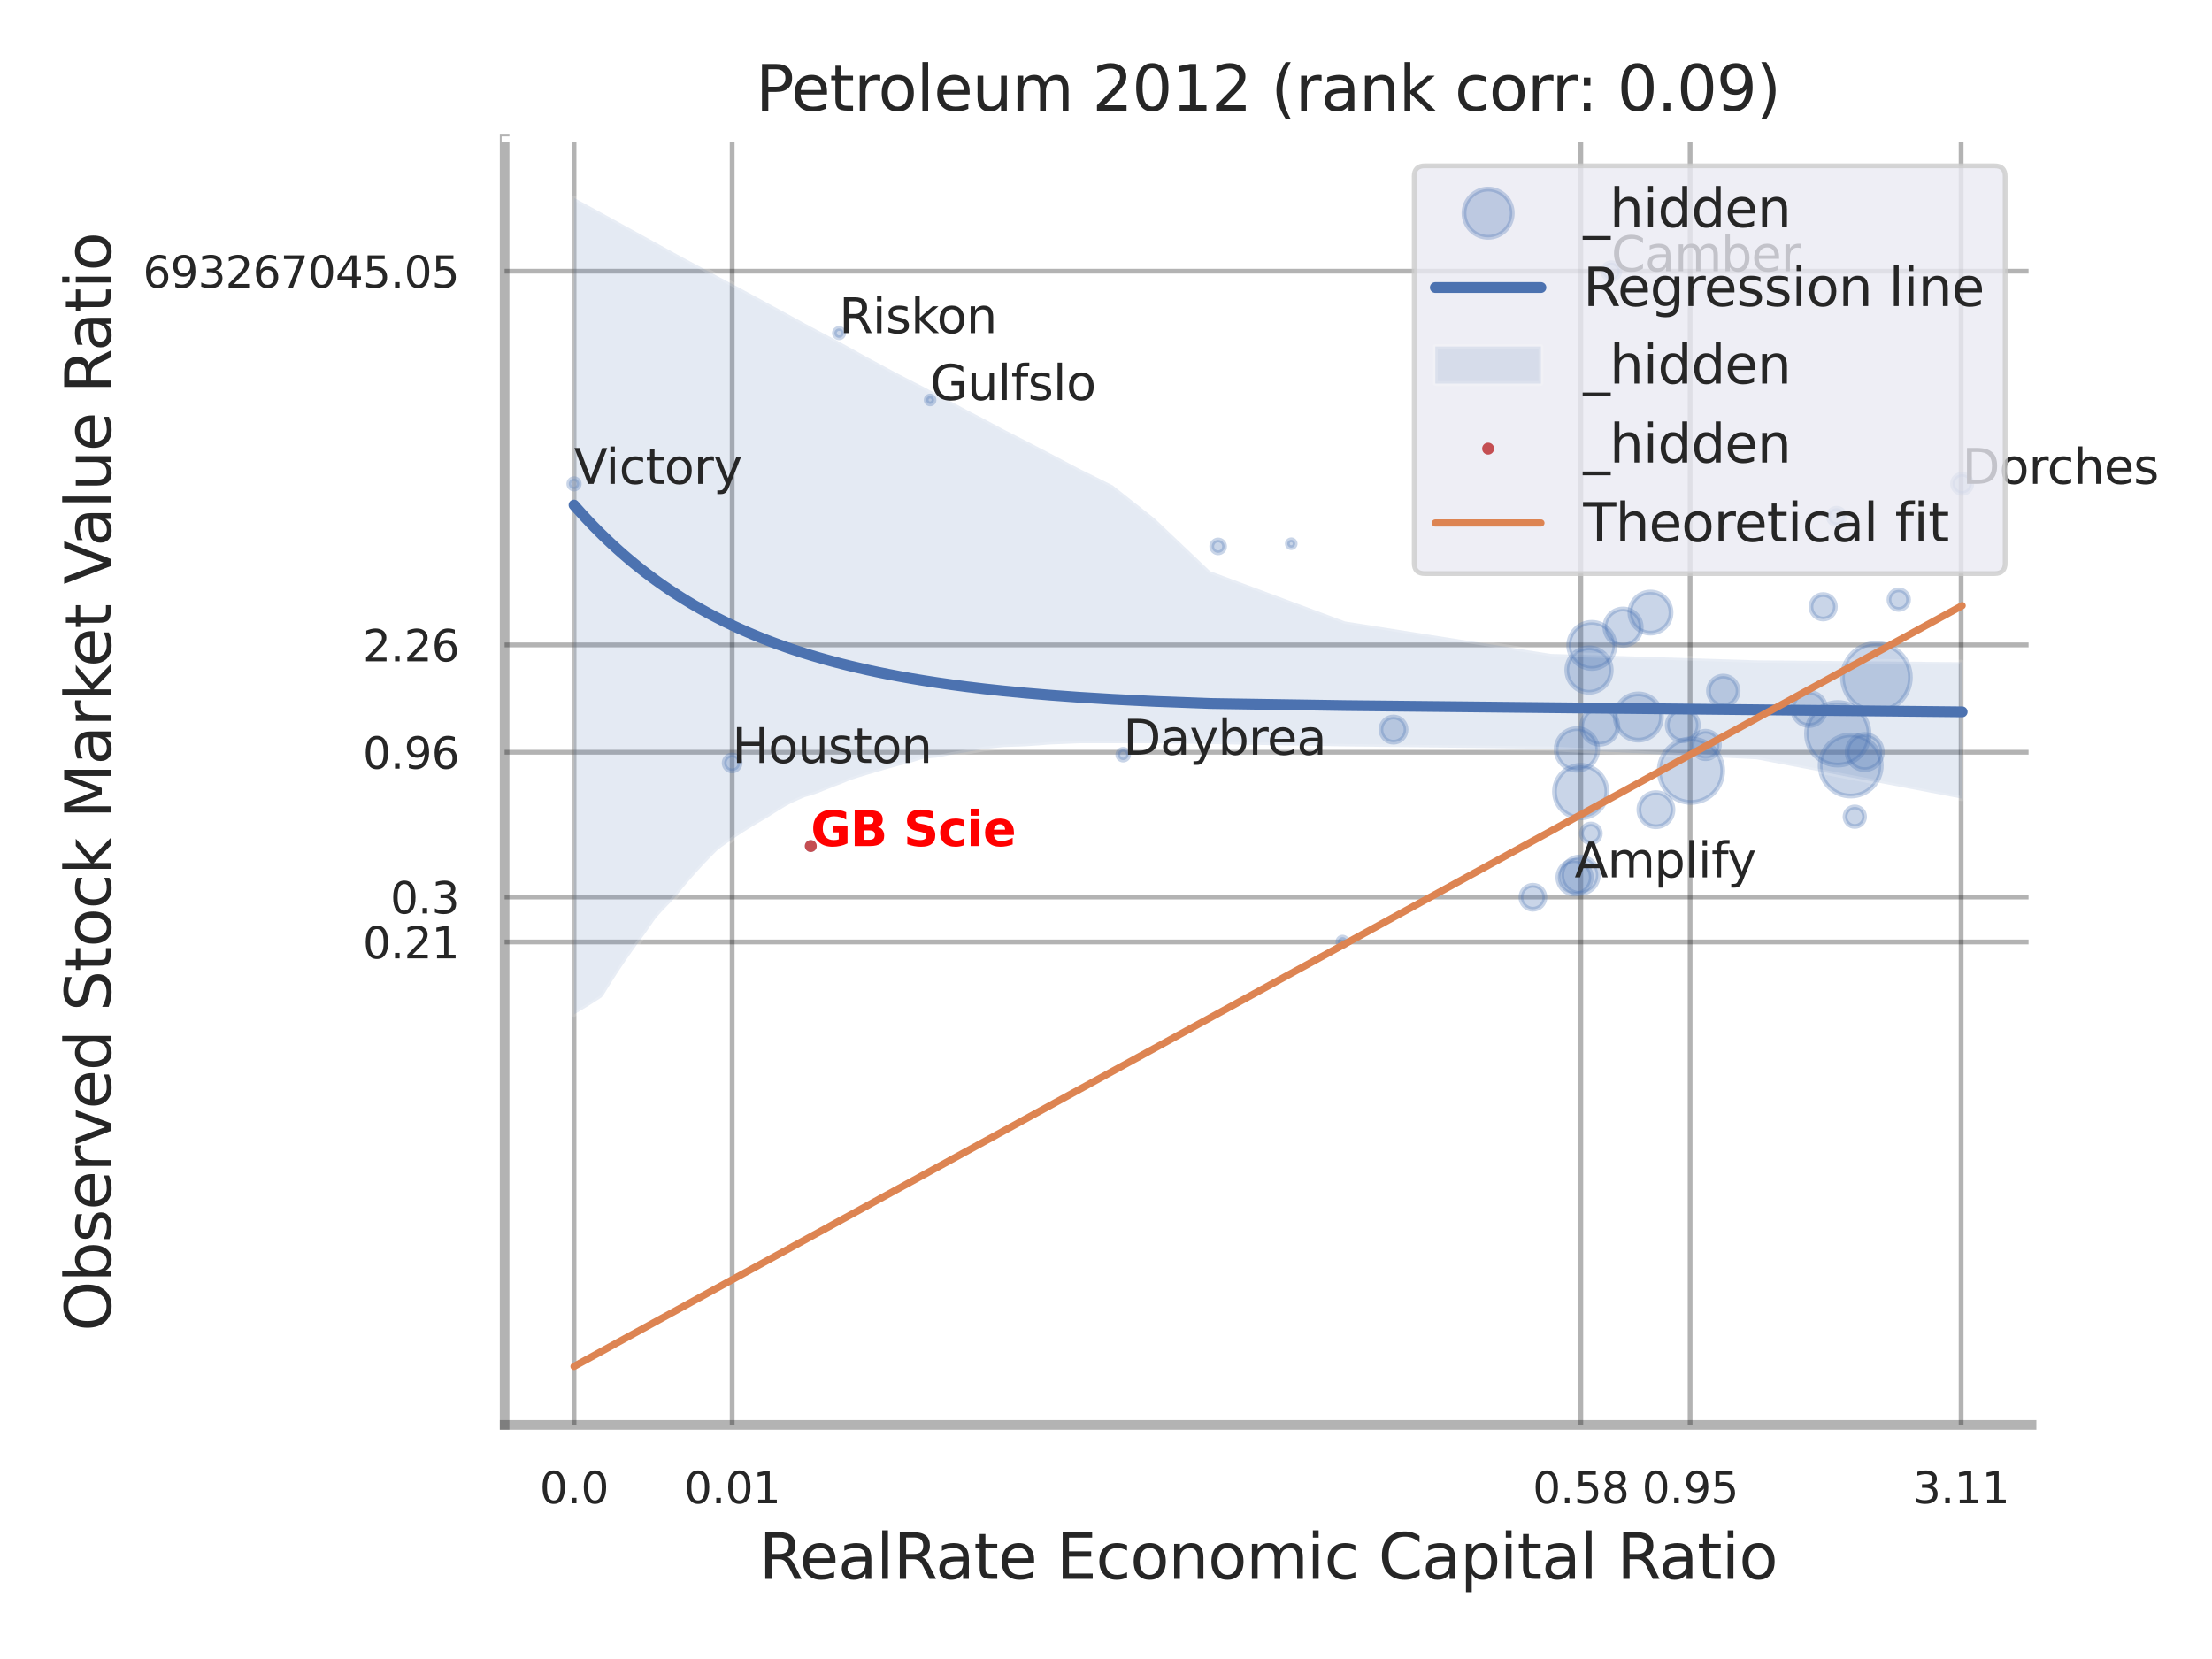 <?xml version="1.0" encoding="utf-8" standalone="no"?>
<!DOCTYPE svg PUBLIC "-//W3C//DTD SVG 1.1//EN"
  "http://www.w3.org/Graphics/SVG/1.1/DTD/svg11.dtd">
<svg xmlns:xlink="http://www.w3.org/1999/xlink" width="460.8pt" height="345.6pt" viewBox="0 0 460.8 345.6" xmlns="http://www.w3.org/2000/svg" version="1.1">
 <defs>
  <style type="text/css">*{stroke-linejoin: round; stroke-linecap: butt}</style>
 </defs>
 <g id="figure_1">
  <g id="patch_1">
   <path d="M 0 345.6 
L 460.8 345.6 
L 460.8 0 
L 0 0 
z
" style="fill: #ffffff"/>
  </g>
  <g id="axes_1">
   <g id="patch_2">
    <path d="M 105.12 296.82 
L 423.213 296.82 
L 423.213 29.04 
L 105.12 29.04 
z
" style="fill: #ffffff"/>
   </g>
   <g id="matplotlib.axis_1">
    <g id="xtick_1">
     <g id="line2d_1">
      <path d="M 119.58 296.82 
L 119.58 29.04 
" clip-path="url(#p9eb6edddf6)" style="fill: none; stroke: #000000; stroke-opacity: 0.3; stroke-linecap: round"/>
     </g>
     <g id="text_1">
      <!-- 0.0 -->
      <g style="fill: #262626" transform="translate(112.424 313.159) scale(0.09 -0.09)">
       <defs>
        <path id="DejaVuSans-30" d="M 2034 4250 
Q 1547 4250 1301 3770 
Q 1056 3291 1056 2328 
Q 1056 1369 1301 889 
Q 1547 409 2034 409 
Q 2525 409 2770 889 
Q 3016 1369 3016 2328 
Q 3016 3291 2770 3770 
Q 2525 4250 2034 4250 
z
M 2034 4750 
Q 2819 4750 3233 4129 
Q 3647 3509 3647 2328 
Q 3647 1150 3233 529 
Q 2819 -91 2034 -91 
Q 1250 -91 836 529 
Q 422 1150 422 2328 
Q 422 3509 836 4129 
Q 1250 4750 2034 4750 
z
" transform="scale(0.016)"/>
        <path id="DejaVuSans-2e" d="M 684 794 
L 1344 794 
L 1344 0 
L 684 0 
L 684 794 
z
" transform="scale(0.016)"/>
       </defs>
       <use xlink:href="#DejaVuSans-30"/>
       <use xlink:href="#DejaVuSans-2e" transform="translate(63.623 0)"/>
       <use xlink:href="#DejaVuSans-30" transform="translate(95.41 0)"/>
      </g>
     </g>
    </g>
    <g id="xtick_2">
     <g id="line2d_2">
      <path d="M 152.519 296.82 
L 152.519 29.04 
" clip-path="url(#p9eb6edddf6)" style="fill: none; stroke: #000000; stroke-opacity: 0.3; stroke-linecap: round"/>
     </g>
     <g id="text_2">
      <!-- 0.01 -->
      <g style="fill: #262626" transform="translate(142.499 313.159) scale(0.09 -0.09)">
       <defs>
        <path id="DejaVuSans-31" d="M 794 531 
L 1825 531 
L 1825 4091 
L 703 3866 
L 703 4441 
L 1819 4666 
L 2450 4666 
L 2450 531 
L 3481 531 
L 3481 0 
L 794 0 
L 794 531 
z
" transform="scale(0.016)"/>
       </defs>
       <use xlink:href="#DejaVuSans-30"/>
       <use xlink:href="#DejaVuSans-2e" transform="translate(63.623 0)"/>
       <use xlink:href="#DejaVuSans-30" transform="translate(95.41 0)"/>
       <use xlink:href="#DejaVuSans-31" transform="translate(159.033 0)"/>
      </g>
     </g>
    </g>
    <g id="xtick_3">
     <g id="line2d_3">
      <path d="M 329.308 296.82 
L 329.308 29.04 
" clip-path="url(#p9eb6edddf6)" style="fill: none; stroke: #000000; stroke-opacity: 0.3; stroke-linecap: round"/>
     </g>
     <g id="text_3">
      <!-- 0.58 -->
      <g style="fill: #262626" transform="translate(319.289 313.159) scale(0.09 -0.09)">
       <defs>
        <path id="DejaVuSans-35" d="M 691 4666 
L 3169 4666 
L 3169 4134 
L 1269 4134 
L 1269 2991 
Q 1406 3038 1543 3061 
Q 1681 3084 1819 3084 
Q 2600 3084 3056 2656 
Q 3513 2228 3513 1497 
Q 3513 744 3044 326 
Q 2575 -91 1722 -91 
Q 1428 -91 1123 -41 
Q 819 9 494 109 
L 494 744 
Q 775 591 1075 516 
Q 1375 441 1709 441 
Q 2250 441 2565 725 
Q 2881 1009 2881 1497 
Q 2881 1984 2565 2268 
Q 2250 2553 1709 2553 
Q 1456 2553 1204 2497 
Q 953 2441 691 2322 
L 691 4666 
z
" transform="scale(0.016)"/>
        <path id="DejaVuSans-38" d="M 2034 2216 
Q 1584 2216 1326 1975 
Q 1069 1734 1069 1313 
Q 1069 891 1326 650 
Q 1584 409 2034 409 
Q 2484 409 2743 651 
Q 3003 894 3003 1313 
Q 3003 1734 2745 1975 
Q 2488 2216 2034 2216 
z
M 1403 2484 
Q 997 2584 770 2862 
Q 544 3141 544 3541 
Q 544 4100 942 4425 
Q 1341 4750 2034 4750 
Q 2731 4750 3128 4425 
Q 3525 4100 3525 3541 
Q 3525 3141 3298 2862 
Q 3072 2584 2669 2484 
Q 3125 2378 3379 2068 
Q 3634 1759 3634 1313 
Q 3634 634 3220 271 
Q 2806 -91 2034 -91 
Q 1263 -91 848 271 
Q 434 634 434 1313 
Q 434 1759 690 2068 
Q 947 2378 1403 2484 
z
M 1172 3481 
Q 1172 3119 1398 2916 
Q 1625 2713 2034 2713 
Q 2441 2713 2670 2916 
Q 2900 3119 2900 3481 
Q 2900 3844 2670 4047 
Q 2441 4250 2034 4250 
Q 1625 4250 1398 4047 
Q 1172 3844 1172 3481 
z
" transform="scale(0.016)"/>
       </defs>
       <use xlink:href="#DejaVuSans-30"/>
       <use xlink:href="#DejaVuSans-2e" transform="translate(63.623 0)"/>
       <use xlink:href="#DejaVuSans-35" transform="translate(95.41 0)"/>
       <use xlink:href="#DejaVuSans-38" transform="translate(159.033 0)"/>
      </g>
     </g>
    </g>
    <g id="xtick_4">
     <g id="line2d_4">
      <path d="M 352.081 296.82 
L 352.081 29.04 
" clip-path="url(#p9eb6edddf6)" style="fill: none; stroke: #000000; stroke-opacity: 0.3; stroke-linecap: round"/>
     </g>
     <g id="text_4">
      <!-- 0.95 -->
      <g style="fill: #262626" transform="translate(342.061 313.159) scale(0.09 -0.09)">
       <defs>
        <path id="DejaVuSans-39" d="M 703 97 
L 703 672 
Q 941 559 1184 500 
Q 1428 441 1663 441 
Q 2288 441 2617 861 
Q 2947 1281 2994 2138 
Q 2813 1869 2534 1725 
Q 2256 1581 1919 1581 
Q 1219 1581 811 2004 
Q 403 2428 403 3163 
Q 403 3881 828 4315 
Q 1253 4750 1959 4750 
Q 2769 4750 3195 4129 
Q 3622 3509 3622 2328 
Q 3622 1225 3098 567 
Q 2575 -91 1691 -91 
Q 1453 -91 1209 -44 
Q 966 3 703 97 
z
M 1959 2075 
Q 2384 2075 2632 2365 
Q 2881 2656 2881 3163 
Q 2881 3666 2632 3958 
Q 2384 4250 1959 4250 
Q 1534 4250 1286 3958 
Q 1038 3666 1038 3163 
Q 1038 2656 1286 2365 
Q 1534 2075 1959 2075 
z
" transform="scale(0.016)"/>
       </defs>
       <use xlink:href="#DejaVuSans-30"/>
       <use xlink:href="#DejaVuSans-2e" transform="translate(63.623 0)"/>
       <use xlink:href="#DejaVuSans-39" transform="translate(95.41 0)"/>
       <use xlink:href="#DejaVuSans-35" transform="translate(159.033 0)"/>
      </g>
     </g>
    </g>
    <g id="xtick_5">
     <g id="line2d_5">
      <path d="M 408.537 296.82 
L 408.537 29.04 
" clip-path="url(#p9eb6edddf6)" style="fill: none; stroke: #000000; stroke-opacity: 0.3; stroke-linecap: round"/>
     </g>
     <g id="text_5">
      <!-- 3.11 -->
      <g style="fill: #262626" transform="translate(398.518 313.159) scale(0.09 -0.09)">
       <defs>
        <path id="DejaVuSans-33" d="M 2597 2516 
Q 3050 2419 3304 2112 
Q 3559 1806 3559 1356 
Q 3559 666 3084 287 
Q 2609 -91 1734 -91 
Q 1441 -91 1130 -33 
Q 819 25 488 141 
L 488 750 
Q 750 597 1062 519 
Q 1375 441 1716 441 
Q 2309 441 2620 675 
Q 2931 909 2931 1356 
Q 2931 1769 2642 2001 
Q 2353 2234 1838 2234 
L 1294 2234 
L 1294 2753 
L 1863 2753 
Q 2328 2753 2575 2939 
Q 2822 3125 2822 3475 
Q 2822 3834 2567 4026 
Q 2313 4219 1838 4219 
Q 1578 4219 1281 4162 
Q 984 4106 628 3988 
L 628 4550 
Q 988 4650 1302 4700 
Q 1616 4750 1894 4750 
Q 2613 4750 3031 4423 
Q 3450 4097 3450 3541 
Q 3450 3153 3228 2886 
Q 3006 2619 2597 2516 
z
" transform="scale(0.016)"/>
       </defs>
       <use xlink:href="#DejaVuSans-33"/>
       <use xlink:href="#DejaVuSans-2e" transform="translate(63.623 0)"/>
       <use xlink:href="#DejaVuSans-31" transform="translate(95.41 0)"/>
       <use xlink:href="#DejaVuSans-31" transform="translate(159.033 0)"/>
      </g>
     </g>
    </g>
    <g id="xtick_6"/>
    <g id="xtick_7"/>
    <g id="xtick_8"/>
    <g id="xtick_9"/>
    <g id="text_6">
     <!-- RealRate Economic Capital Ratio -->
     <g style="fill: #262626" transform="translate(158.113 328.908) scale(0.13 -0.13)">
      <defs>
       <path id="DejaVuSans-52" d="M 2841 2188 
Q 3044 2119 3236 1894 
Q 3428 1669 3622 1275 
L 4263 0 
L 3584 0 
L 2988 1197 
Q 2756 1666 2539 1819 
Q 2322 1972 1947 1972 
L 1259 1972 
L 1259 0 
L 628 0 
L 628 4666 
L 2053 4666 
Q 2853 4666 3247 4331 
Q 3641 3997 3641 3322 
Q 3641 2881 3436 2590 
Q 3231 2300 2841 2188 
z
M 1259 4147 
L 1259 2491 
L 2053 2491 
Q 2509 2491 2742 2702 
Q 2975 2913 2975 3322 
Q 2975 3731 2742 3939 
Q 2509 4147 2053 4147 
L 1259 4147 
z
" transform="scale(0.016)"/>
       <path id="DejaVuSans-65" d="M 3597 1894 
L 3597 1613 
L 953 1613 
Q 991 1019 1311 708 
Q 1631 397 2203 397 
Q 2534 397 2845 478 
Q 3156 559 3463 722 
L 3463 178 
Q 3153 47 2828 -22 
Q 2503 -91 2169 -91 
Q 1331 -91 842 396 
Q 353 884 353 1716 
Q 353 2575 817 3079 
Q 1281 3584 2069 3584 
Q 2775 3584 3186 3129 
Q 3597 2675 3597 1894 
z
M 3022 2063 
Q 3016 2534 2758 2815 
Q 2500 3097 2075 3097 
Q 1594 3097 1305 2825 
Q 1016 2553 972 2059 
L 3022 2063 
z
" transform="scale(0.016)"/>
       <path id="DejaVuSans-61" d="M 2194 1759 
Q 1497 1759 1228 1600 
Q 959 1441 959 1056 
Q 959 750 1161 570 
Q 1363 391 1709 391 
Q 2188 391 2477 730 
Q 2766 1069 2766 1631 
L 2766 1759 
L 2194 1759 
z
M 3341 1997 
L 3341 0 
L 2766 0 
L 2766 531 
Q 2569 213 2275 61 
Q 1981 -91 1556 -91 
Q 1019 -91 701 211 
Q 384 513 384 1019 
Q 384 1609 779 1909 
Q 1175 2209 1959 2209 
L 2766 2209 
L 2766 2266 
Q 2766 2663 2505 2880 
Q 2244 3097 1772 3097 
Q 1472 3097 1187 3025 
Q 903 2953 641 2809 
L 641 3341 
Q 956 3463 1253 3523 
Q 1550 3584 1831 3584 
Q 2591 3584 2966 3190 
Q 3341 2797 3341 1997 
z
" transform="scale(0.016)"/>
       <path id="DejaVuSans-6c" d="M 603 4863 
L 1178 4863 
L 1178 0 
L 603 0 
L 603 4863 
z
" transform="scale(0.016)"/>
       <path id="DejaVuSans-74" d="M 1172 4494 
L 1172 3500 
L 2356 3500 
L 2356 3053 
L 1172 3053 
L 1172 1153 
Q 1172 725 1289 603 
Q 1406 481 1766 481 
L 2356 481 
L 2356 0 
L 1766 0 
Q 1100 0 847 248 
Q 594 497 594 1153 
L 594 3053 
L 172 3053 
L 172 3500 
L 594 3500 
L 594 4494 
L 1172 4494 
z
" transform="scale(0.016)"/>
       <path id="DejaVuSans-20" transform="scale(0.016)"/>
       <path id="DejaVuSans-45" d="M 628 4666 
L 3578 4666 
L 3578 4134 
L 1259 4134 
L 1259 2753 
L 3481 2753 
L 3481 2222 
L 1259 2222 
L 1259 531 
L 3634 531 
L 3634 0 
L 628 0 
L 628 4666 
z
" transform="scale(0.016)"/>
       <path id="DejaVuSans-63" d="M 3122 3366 
L 3122 2828 
Q 2878 2963 2633 3030 
Q 2388 3097 2138 3097 
Q 1578 3097 1268 2742 
Q 959 2388 959 1747 
Q 959 1106 1268 751 
Q 1578 397 2138 397 
Q 2388 397 2633 464 
Q 2878 531 3122 666 
L 3122 134 
Q 2881 22 2623 -34 
Q 2366 -91 2075 -91 
Q 1284 -91 818 406 
Q 353 903 353 1747 
Q 353 2603 823 3093 
Q 1294 3584 2113 3584 
Q 2378 3584 2631 3529 
Q 2884 3475 3122 3366 
z
" transform="scale(0.016)"/>
       <path id="DejaVuSans-6f" d="M 1959 3097 
Q 1497 3097 1228 2736 
Q 959 2375 959 1747 
Q 959 1119 1226 758 
Q 1494 397 1959 397 
Q 2419 397 2687 759 
Q 2956 1122 2956 1747 
Q 2956 2369 2687 2733 
Q 2419 3097 1959 3097 
z
M 1959 3584 
Q 2709 3584 3137 3096 
Q 3566 2609 3566 1747 
Q 3566 888 3137 398 
Q 2709 -91 1959 -91 
Q 1206 -91 779 398 
Q 353 888 353 1747 
Q 353 2609 779 3096 
Q 1206 3584 1959 3584 
z
" transform="scale(0.016)"/>
       <path id="DejaVuSans-6e" d="M 3513 2113 
L 3513 0 
L 2938 0 
L 2938 2094 
Q 2938 2591 2744 2837 
Q 2550 3084 2163 3084 
Q 1697 3084 1428 2787 
Q 1159 2491 1159 1978 
L 1159 0 
L 581 0 
L 581 3500 
L 1159 3500 
L 1159 2956 
Q 1366 3272 1645 3428 
Q 1925 3584 2291 3584 
Q 2894 3584 3203 3211 
Q 3513 2838 3513 2113 
z
" transform="scale(0.016)"/>
       <path id="DejaVuSans-6d" d="M 3328 2828 
Q 3544 3216 3844 3400 
Q 4144 3584 4550 3584 
Q 5097 3584 5394 3201 
Q 5691 2819 5691 2113 
L 5691 0 
L 5113 0 
L 5113 2094 
Q 5113 2597 4934 2840 
Q 4756 3084 4391 3084 
Q 3944 3084 3684 2787 
Q 3425 2491 3425 1978 
L 3425 0 
L 2847 0 
L 2847 2094 
Q 2847 2600 2669 2842 
Q 2491 3084 2119 3084 
Q 1678 3084 1418 2786 
Q 1159 2488 1159 1978 
L 1159 0 
L 581 0 
L 581 3500 
L 1159 3500 
L 1159 2956 
Q 1356 3278 1631 3431 
Q 1906 3584 2284 3584 
Q 2666 3584 2933 3390 
Q 3200 3197 3328 2828 
z
" transform="scale(0.016)"/>
       <path id="DejaVuSans-69" d="M 603 3500 
L 1178 3500 
L 1178 0 
L 603 0 
L 603 3500 
z
M 603 4863 
L 1178 4863 
L 1178 4134 
L 603 4134 
L 603 4863 
z
" transform="scale(0.016)"/>
       <path id="DejaVuSans-43" d="M 4122 4306 
L 4122 3641 
Q 3803 3938 3442 4084 
Q 3081 4231 2675 4231 
Q 1875 4231 1450 3742 
Q 1025 3253 1025 2328 
Q 1025 1406 1450 917 
Q 1875 428 2675 428 
Q 3081 428 3442 575 
Q 3803 722 4122 1019 
L 4122 359 
Q 3791 134 3420 21 
Q 3050 -91 2638 -91 
Q 1578 -91 968 557 
Q 359 1206 359 2328 
Q 359 3453 968 4101 
Q 1578 4750 2638 4750 
Q 3056 4750 3426 4639 
Q 3797 4528 4122 4306 
z
" transform="scale(0.016)"/>
       <path id="DejaVuSans-70" d="M 1159 525 
L 1159 -1331 
L 581 -1331 
L 581 3500 
L 1159 3500 
L 1159 2969 
Q 1341 3281 1617 3432 
Q 1894 3584 2278 3584 
Q 2916 3584 3314 3078 
Q 3713 2572 3713 1747 
Q 3713 922 3314 415 
Q 2916 -91 2278 -91 
Q 1894 -91 1617 61 
Q 1341 213 1159 525 
z
M 3116 1747 
Q 3116 2381 2855 2742 
Q 2594 3103 2138 3103 
Q 1681 3103 1420 2742 
Q 1159 2381 1159 1747 
Q 1159 1113 1420 752 
Q 1681 391 2138 391 
Q 2594 391 2855 752 
Q 3116 1113 3116 1747 
z
" transform="scale(0.016)"/>
      </defs>
      <use xlink:href="#DejaVuSans-52"/>
      <use xlink:href="#DejaVuSans-65" transform="translate(64.982 0)"/>
      <use xlink:href="#DejaVuSans-61" transform="translate(126.506 0)"/>
      <use xlink:href="#DejaVuSans-6c" transform="translate(187.785 0)"/>
      <use xlink:href="#DejaVuSans-52" transform="translate(215.568 0)"/>
      <use xlink:href="#DejaVuSans-61" transform="translate(282.801 0)"/>
      <use xlink:href="#DejaVuSans-74" transform="translate(344.08 0)"/>
      <use xlink:href="#DejaVuSans-65" transform="translate(383.289 0)"/>
      <use xlink:href="#DejaVuSans-20" transform="translate(444.812 0)"/>
      <use xlink:href="#DejaVuSans-45" transform="translate(476.6 0)"/>
      <use xlink:href="#DejaVuSans-63" transform="translate(539.783 0)"/>
      <use xlink:href="#DejaVuSans-6f" transform="translate(594.764 0)"/>
      <use xlink:href="#DejaVuSans-6e" transform="translate(655.945 0)"/>
      <use xlink:href="#DejaVuSans-6f" transform="translate(719.324 0)"/>
      <use xlink:href="#DejaVuSans-6d" transform="translate(780.506 0)"/>
      <use xlink:href="#DejaVuSans-69" transform="translate(877.918 0)"/>
      <use xlink:href="#DejaVuSans-63" transform="translate(905.701 0)"/>
      <use xlink:href="#DejaVuSans-20" transform="translate(960.682 0)"/>
      <use xlink:href="#DejaVuSans-43" transform="translate(992.469 0)"/>
      <use xlink:href="#DejaVuSans-61" transform="translate(1062.293 0)"/>
      <use xlink:href="#DejaVuSans-70" transform="translate(1123.572 0)"/>
      <use xlink:href="#DejaVuSans-69" transform="translate(1187.049 0)"/>
      <use xlink:href="#DejaVuSans-74" transform="translate(1214.832 0)"/>
      <use xlink:href="#DejaVuSans-61" transform="translate(1254.041 0)"/>
      <use xlink:href="#DejaVuSans-6c" transform="translate(1315.32 0)"/>
      <use xlink:href="#DejaVuSans-20" transform="translate(1343.104 0)"/>
      <use xlink:href="#DejaVuSans-52" transform="translate(1374.891 0)"/>
      <use xlink:href="#DejaVuSans-61" transform="translate(1442.123 0)"/>
      <use xlink:href="#DejaVuSans-74" transform="translate(1503.402 0)"/>
      <use xlink:href="#DejaVuSans-69" transform="translate(1542.611 0)"/>
      <use xlink:href="#DejaVuSans-6f" transform="translate(1570.395 0)"/>
     </g>
    </g>
   </g>
   <g id="matplotlib.axis_2">
    <g id="ytick_1">
     <g id="line2d_6">
      <path d="M 105.12 196.226 
L 423.213 196.226 
" clip-path="url(#p9eb6edddf6)" style="fill: none; stroke: #000000; stroke-opacity: 0.3; stroke-linecap: round"/>
     </g>
     <g id="text_7">
      <!-- 0.21 -->
      <g style="fill: #262626" transform="translate(75.581 199.645) scale(0.09 -0.09)">
       <defs>
        <path id="DejaVuSans-32" d="M 1228 531 
L 3431 531 
L 3431 0 
L 469 0 
L 469 531 
Q 828 903 1448 1529 
Q 2069 2156 2228 2338 
Q 2531 2678 2651 2914 
Q 2772 3150 2772 3378 
Q 2772 3750 2511 3984 
Q 2250 4219 1831 4219 
Q 1534 4219 1204 4116 
Q 875 4013 500 3803 
L 500 4441 
Q 881 4594 1212 4672 
Q 1544 4750 1819 4750 
Q 2544 4750 2975 4387 
Q 3406 4025 3406 3419 
Q 3406 3131 3298 2873 
Q 3191 2616 2906 2266 
Q 2828 2175 2409 1742 
Q 1991 1309 1228 531 
z
" transform="scale(0.016)"/>
       </defs>
       <use xlink:href="#DejaVuSans-30"/>
       <use xlink:href="#DejaVuSans-2e" transform="translate(63.623 0)"/>
       <use xlink:href="#DejaVuSans-32" transform="translate(95.41 0)"/>
       <use xlink:href="#DejaVuSans-31" transform="translate(159.033 0)"/>
      </g>
     </g>
    </g>
    <g id="ytick_2">
     <g id="line2d_7">
      <path d="M 105.12 186.866 
L 423.213 186.866 
" clip-path="url(#p9eb6edddf6)" style="fill: none; stroke: #000000; stroke-opacity: 0.3; stroke-linecap: round"/>
     </g>
     <g id="text_8">
      <!-- 0.3 -->
      <g style="fill: #262626" transform="translate(81.307 190.285) scale(0.09 -0.09)">
       <use xlink:href="#DejaVuSans-30"/>
       <use xlink:href="#DejaVuSans-2e" transform="translate(63.623 0)"/>
       <use xlink:href="#DejaVuSans-33" transform="translate(95.41 0)"/>
      </g>
     </g>
    </g>
    <g id="ytick_3">
     <g id="line2d_8">
      <path d="M 105.12 156.705 
L 423.213 156.705 
" clip-path="url(#p9eb6edddf6)" style="fill: none; stroke: #000000; stroke-opacity: 0.3; stroke-linecap: round"/>
     </g>
     <g id="text_9">
      <!-- 0.96 -->
      <g style="fill: #262626" transform="translate(75.581 160.124) scale(0.09 -0.09)">
       <defs>
        <path id="DejaVuSans-36" d="M 2113 2584 
Q 1688 2584 1439 2293 
Q 1191 2003 1191 1497 
Q 1191 994 1439 701 
Q 1688 409 2113 409 
Q 2538 409 2786 701 
Q 3034 994 3034 1497 
Q 3034 2003 2786 2293 
Q 2538 2584 2113 2584 
z
M 3366 4563 
L 3366 3988 
Q 3128 4100 2886 4159 
Q 2644 4219 2406 4219 
Q 1781 4219 1451 3797 
Q 1122 3375 1075 2522 
Q 1259 2794 1537 2939 
Q 1816 3084 2150 3084 
Q 2853 3084 3261 2657 
Q 3669 2231 3669 1497 
Q 3669 778 3244 343 
Q 2819 -91 2113 -91 
Q 1303 -91 875 529 
Q 447 1150 447 2328 
Q 447 3434 972 4092 
Q 1497 4750 2381 4750 
Q 2619 4750 2861 4703 
Q 3103 4656 3366 4563 
z
" transform="scale(0.016)"/>
       </defs>
       <use xlink:href="#DejaVuSans-30"/>
       <use xlink:href="#DejaVuSans-2e" transform="translate(63.623 0)"/>
       <use xlink:href="#DejaVuSans-39" transform="translate(95.41 0)"/>
       <use xlink:href="#DejaVuSans-36" transform="translate(159.033 0)"/>
      </g>
     </g>
    </g>
    <g id="ytick_4">
     <g id="line2d_9">
      <path d="M 105.12 134.344 
L 423.213 134.344 
" clip-path="url(#p9eb6edddf6)" style="fill: none; stroke: #000000; stroke-opacity: 0.3; stroke-linecap: round"/>
     </g>
     <g id="text_10">
      <!-- 2.26 -->
      <g style="fill: #262626" transform="translate(75.581 137.763) scale(0.09 -0.09)">
       <use xlink:href="#DejaVuSans-32"/>
       <use xlink:href="#DejaVuSans-2e" transform="translate(63.623 0)"/>
       <use xlink:href="#DejaVuSans-32" transform="translate(95.41 0)"/>
       <use xlink:href="#DejaVuSans-36" transform="translate(159.033 0)"/>
      </g>
     </g>
    </g>
    <g id="ytick_5">
     <g id="line2d_10">
      <path d="M 105.12 56.498 
L 423.213 56.498 
" clip-path="url(#p9eb6edddf6)" style="fill: none; stroke: #000000; stroke-opacity: 0.3; stroke-linecap: round"/>
     </g>
     <g id="text_11">
      <!-- 693267045.05 -->
      <g style="fill: #262626" transform="translate(29.771 59.917) scale(0.09 -0.09)">
       <defs>
        <path id="DejaVuSans-37" d="M 525 4666 
L 3525 4666 
L 3525 4397 
L 1831 0 
L 1172 0 
L 2766 4134 
L 525 4134 
L 525 4666 
z
" transform="scale(0.016)"/>
        <path id="DejaVuSans-34" d="M 2419 4116 
L 825 1625 
L 2419 1625 
L 2419 4116 
z
M 2253 4666 
L 3047 4666 
L 3047 1625 
L 3713 1625 
L 3713 1100 
L 3047 1100 
L 3047 0 
L 2419 0 
L 2419 1100 
L 313 1100 
L 313 1709 
L 2253 4666 
z
" transform="scale(0.016)"/>
       </defs>
       <use xlink:href="#DejaVuSans-36"/>
       <use xlink:href="#DejaVuSans-39" transform="translate(63.623 0)"/>
       <use xlink:href="#DejaVuSans-33" transform="translate(127.246 0)"/>
       <use xlink:href="#DejaVuSans-32" transform="translate(190.869 0)"/>
       <use xlink:href="#DejaVuSans-36" transform="translate(254.492 0)"/>
       <use xlink:href="#DejaVuSans-37" transform="translate(318.115 0)"/>
       <use xlink:href="#DejaVuSans-30" transform="translate(381.738 0)"/>
       <use xlink:href="#DejaVuSans-34" transform="translate(445.361 0)"/>
       <use xlink:href="#DejaVuSans-35" transform="translate(508.984 0)"/>
       <use xlink:href="#DejaVuSans-2e" transform="translate(572.607 0)"/>
       <use xlink:href="#DejaVuSans-30" transform="translate(604.395 0)"/>
       <use xlink:href="#DejaVuSans-35" transform="translate(668.018 0)"/>
      </g>
     </g>
    </g>
    <g id="ytick_6"/>
    <g id="ytick_7"/>
    <g id="ytick_8"/>
    <g id="ytick_9"/>
    <g id="ytick_10"/>
    <g id="ytick_11"/>
    <g id="text_12">
     <!-- Observed Stock Market Value Ratio -->
     <g style="fill: #262626" transform="translate(23.067 277.332) rotate(-90) scale(0.13 -0.13)">
      <defs>
       <path id="DejaVuSans-4f" d="M 2522 4238 
Q 1834 4238 1429 3725 
Q 1025 3213 1025 2328 
Q 1025 1447 1429 934 
Q 1834 422 2522 422 
Q 3209 422 3611 934 
Q 4013 1447 4013 2328 
Q 4013 3213 3611 3725 
Q 3209 4238 2522 4238 
z
M 2522 4750 
Q 3503 4750 4090 4092 
Q 4678 3434 4678 2328 
Q 4678 1225 4090 567 
Q 3503 -91 2522 -91 
Q 1538 -91 948 565 
Q 359 1222 359 2328 
Q 359 3434 948 4092 
Q 1538 4750 2522 4750 
z
" transform="scale(0.016)"/>
       <path id="DejaVuSans-62" d="M 3116 1747 
Q 3116 2381 2855 2742 
Q 2594 3103 2138 3103 
Q 1681 3103 1420 2742 
Q 1159 2381 1159 1747 
Q 1159 1113 1420 752 
Q 1681 391 2138 391 
Q 2594 391 2855 752 
Q 3116 1113 3116 1747 
z
M 1159 2969 
Q 1341 3281 1617 3432 
Q 1894 3584 2278 3584 
Q 2916 3584 3314 3078 
Q 3713 2572 3713 1747 
Q 3713 922 3314 415 
Q 2916 -91 2278 -91 
Q 1894 -91 1617 61 
Q 1341 213 1159 525 
L 1159 0 
L 581 0 
L 581 4863 
L 1159 4863 
L 1159 2969 
z
" transform="scale(0.016)"/>
       <path id="DejaVuSans-73" d="M 2834 3397 
L 2834 2853 
Q 2591 2978 2328 3040 
Q 2066 3103 1784 3103 
Q 1356 3103 1142 2972 
Q 928 2841 928 2578 
Q 928 2378 1081 2264 
Q 1234 2150 1697 2047 
L 1894 2003 
Q 2506 1872 2764 1633 
Q 3022 1394 3022 966 
Q 3022 478 2636 193 
Q 2250 -91 1575 -91 
Q 1294 -91 989 -36 
Q 684 19 347 128 
L 347 722 
Q 666 556 975 473 
Q 1284 391 1588 391 
Q 1994 391 2212 530 
Q 2431 669 2431 922 
Q 2431 1156 2273 1281 
Q 2116 1406 1581 1522 
L 1381 1569 
Q 847 1681 609 1914 
Q 372 2147 372 2553 
Q 372 3047 722 3315 
Q 1072 3584 1716 3584 
Q 2034 3584 2315 3537 
Q 2597 3491 2834 3397 
z
" transform="scale(0.016)"/>
       <path id="DejaVuSans-72" d="M 2631 2963 
Q 2534 3019 2420 3045 
Q 2306 3072 2169 3072 
Q 1681 3072 1420 2755 
Q 1159 2438 1159 1844 
L 1159 0 
L 581 0 
L 581 3500 
L 1159 3500 
L 1159 2956 
Q 1341 3275 1631 3429 
Q 1922 3584 2338 3584 
Q 2397 3584 2469 3576 
Q 2541 3569 2628 3553 
L 2631 2963 
z
" transform="scale(0.016)"/>
       <path id="DejaVuSans-76" d="M 191 3500 
L 800 3500 
L 1894 563 
L 2988 3500 
L 3597 3500 
L 2284 0 
L 1503 0 
L 191 3500 
z
" transform="scale(0.016)"/>
       <path id="DejaVuSans-64" d="M 2906 2969 
L 2906 4863 
L 3481 4863 
L 3481 0 
L 2906 0 
L 2906 525 
Q 2725 213 2448 61 
Q 2172 -91 1784 -91 
Q 1150 -91 751 415 
Q 353 922 353 1747 
Q 353 2572 751 3078 
Q 1150 3584 1784 3584 
Q 2172 3584 2448 3432 
Q 2725 3281 2906 2969 
z
M 947 1747 
Q 947 1113 1208 752 
Q 1469 391 1925 391 
Q 2381 391 2643 752 
Q 2906 1113 2906 1747 
Q 2906 2381 2643 2742 
Q 2381 3103 1925 3103 
Q 1469 3103 1208 2742 
Q 947 2381 947 1747 
z
" transform="scale(0.016)"/>
       <path id="DejaVuSans-53" d="M 3425 4513 
L 3425 3897 
Q 3066 4069 2747 4153 
Q 2428 4238 2131 4238 
Q 1616 4238 1336 4038 
Q 1056 3838 1056 3469 
Q 1056 3159 1242 3001 
Q 1428 2844 1947 2747 
L 2328 2669 
Q 3034 2534 3370 2195 
Q 3706 1856 3706 1288 
Q 3706 609 3251 259 
Q 2797 -91 1919 -91 
Q 1588 -91 1214 -16 
Q 841 59 441 206 
L 441 856 
Q 825 641 1194 531 
Q 1563 422 1919 422 
Q 2459 422 2753 634 
Q 3047 847 3047 1241 
Q 3047 1584 2836 1778 
Q 2625 1972 2144 2069 
L 1759 2144 
Q 1053 2284 737 2584 
Q 422 2884 422 3419 
Q 422 4038 858 4394 
Q 1294 4750 2059 4750 
Q 2388 4750 2728 4690 
Q 3069 4631 3425 4513 
z
" transform="scale(0.016)"/>
       <path id="DejaVuSans-6b" d="M 581 4863 
L 1159 4863 
L 1159 1991 
L 2875 3500 
L 3609 3500 
L 1753 1863 
L 3688 0 
L 2938 0 
L 1159 1709 
L 1159 0 
L 581 0 
L 581 4863 
z
" transform="scale(0.016)"/>
       <path id="DejaVuSans-4d" d="M 628 4666 
L 1569 4666 
L 2759 1491 
L 3956 4666 
L 4897 4666 
L 4897 0 
L 4281 0 
L 4281 4097 
L 3078 897 
L 2444 897 
L 1241 4097 
L 1241 0 
L 628 0 
L 628 4666 
z
" transform="scale(0.016)"/>
       <path id="DejaVuSans-56" d="M 1831 0 
L 50 4666 
L 709 4666 
L 2188 738 
L 3669 4666 
L 4325 4666 
L 2547 0 
L 1831 0 
z
" transform="scale(0.016)"/>
       <path id="DejaVuSans-75" d="M 544 1381 
L 544 3500 
L 1119 3500 
L 1119 1403 
Q 1119 906 1312 657 
Q 1506 409 1894 409 
Q 2359 409 2629 706 
Q 2900 1003 2900 1516 
L 2900 3500 
L 3475 3500 
L 3475 0 
L 2900 0 
L 2900 538 
Q 2691 219 2414 64 
Q 2138 -91 1772 -91 
Q 1169 -91 856 284 
Q 544 659 544 1381 
z
M 1991 3584 
L 1991 3584 
z
" transform="scale(0.016)"/>
      </defs>
      <use xlink:href="#DejaVuSans-4f"/>
      <use xlink:href="#DejaVuSans-62" transform="translate(78.711 0)"/>
      <use xlink:href="#DejaVuSans-73" transform="translate(142.188 0)"/>
      <use xlink:href="#DejaVuSans-65" transform="translate(194.287 0)"/>
      <use xlink:href="#DejaVuSans-72" transform="translate(255.811 0)"/>
      <use xlink:href="#DejaVuSans-76" transform="translate(296.924 0)"/>
      <use xlink:href="#DejaVuSans-65" transform="translate(356.104 0)"/>
      <use xlink:href="#DejaVuSans-64" transform="translate(417.627 0)"/>
      <use xlink:href="#DejaVuSans-20" transform="translate(481.104 0)"/>
      <use xlink:href="#DejaVuSans-53" transform="translate(512.891 0)"/>
      <use xlink:href="#DejaVuSans-74" transform="translate(576.367 0)"/>
      <use xlink:href="#DejaVuSans-6f" transform="translate(615.576 0)"/>
      <use xlink:href="#DejaVuSans-63" transform="translate(676.758 0)"/>
      <use xlink:href="#DejaVuSans-6b" transform="translate(731.738 0)"/>
      <use xlink:href="#DejaVuSans-20" transform="translate(789.648 0)"/>
      <use xlink:href="#DejaVuSans-4d" transform="translate(821.436 0)"/>
      <use xlink:href="#DejaVuSans-61" transform="translate(907.715 0)"/>
      <use xlink:href="#DejaVuSans-72" transform="translate(968.994 0)"/>
      <use xlink:href="#DejaVuSans-6b" transform="translate(1010.107 0)"/>
      <use xlink:href="#DejaVuSans-65" transform="translate(1064.393 0)"/>
      <use xlink:href="#DejaVuSans-74" transform="translate(1125.916 0)"/>
      <use xlink:href="#DejaVuSans-20" transform="translate(1165.125 0)"/>
      <use xlink:href="#DejaVuSans-56" transform="translate(1196.912 0)"/>
      <use xlink:href="#DejaVuSans-61" transform="translate(1257.57 0)"/>
      <use xlink:href="#DejaVuSans-6c" transform="translate(1318.85 0)"/>
      <use xlink:href="#DejaVuSans-75" transform="translate(1346.633 0)"/>
      <use xlink:href="#DejaVuSans-65" transform="translate(1410.012 0)"/>
      <use xlink:href="#DejaVuSans-20" transform="translate(1471.535 0)"/>
      <use xlink:href="#DejaVuSans-52" transform="translate(1503.322 0)"/>
      <use xlink:href="#DejaVuSans-61" transform="translate(1570.555 0)"/>
      <use xlink:href="#DejaVuSans-74" transform="translate(1631.834 0)"/>
      <use xlink:href="#DejaVuSans-69" transform="translate(1671.043 0)"/>
      <use xlink:href="#DejaVuSans-6f" transform="translate(1698.826 0)"/>
     </g>
    </g>
   </g>
   <g id="PathCollection_1">
    <path d="M 331.605 139.257 
C 332.879 139.257 334.102 138.75 335.003 137.849 
C 335.904 136.948 336.411 135.725 336.411 134.451 
C 336.411 133.176 335.904 131.954 335.003 131.052 
C 334.102 130.151 332.879 129.645 331.605 129.645 
C 330.33 129.645 329.108 130.151 328.206 131.052 
C 327.305 131.954 326.799 133.176 326.799 134.451 
C 326.799 135.725 327.305 136.948 328.206 137.849 
C 329.108 138.75 330.33 139.257 331.605 139.257 
z
" clip-path="url(#p9eb6edddf6)" style="fill: #4c72b0; fill-opacity: 0.3; stroke: #4c72b0; stroke-opacity: 0.3"/>
    <path d="M 331.415 175.588 
C 331.936 175.588 332.435 175.381 332.804 175.012 
C 333.172 174.644 333.379 174.145 333.379 173.624 
C 333.379 173.103 333.172 172.604 332.804 172.236 
C 332.435 171.868 331.936 171.661 331.415 171.661 
C 330.895 171.661 330.395 171.868 330.027 172.236 
C 329.659 172.604 329.452 173.103 329.452 173.624 
C 329.452 174.145 329.659 174.644 330.027 175.012 
C 330.395 175.381 330.895 175.588 331.415 175.588 
z
" clip-path="url(#p9eb6edddf6)" style="fill: #4c72b0; fill-opacity: 0.3; stroke: #4c72b0; stroke-opacity: 0.3"/>
    <path d="M 329.145 186.123 
C 330.154 186.123 331.122 185.723 331.835 185.009 
C 332.548 184.296 332.949 183.328 332.949 182.32 
C 332.949 181.311 332.548 180.343 331.835 179.63 
C 331.122 178.917 330.154 178.516 329.145 178.516 
C 328.136 178.516 327.169 178.917 326.455 179.63 
C 325.742 180.343 325.341 181.311 325.341 182.32 
C 325.341 183.328 325.742 184.296 326.455 185.009 
C 327.169 185.723 328.136 186.123 329.145 186.123 
z
" clip-path="url(#p9eb6edddf6)" style="fill: #4c72b0; fill-opacity: 0.3; stroke: #4c72b0; stroke-opacity: 0.3"/>
    <path d="M 341.297 154.186 
C 342.575 154.186 343.8 153.678 344.703 152.775 
C 345.607 151.872 346.114 150.646 346.114 149.369 
C 346.114 148.091 345.607 146.866 344.703 145.963 
C 343.8 145.059 342.575 144.552 341.297 144.552 
C 340.02 144.552 338.794 145.059 337.891 145.963 
C 336.988 146.866 336.48 148.091 336.48 149.369 
C 336.48 150.646 336.988 151.872 337.891 152.775 
C 338.794 153.678 340.02 154.186 341.297 154.186 
z
" clip-path="url(#p9eb6edddf6)" style="fill: #4c72b0; fill-opacity: 0.3; stroke: #4c72b0; stroke-opacity: 0.3"/>
    <path d="M 319.329 189.413 
C 319.992 189.413 320.628 189.149 321.097 188.681 
C 321.566 188.212 321.829 187.576 321.829 186.913 
C 321.829 186.25 321.566 185.614 321.097 185.145 
C 320.628 184.677 319.992 184.413 319.329 184.413 
C 318.666 184.413 318.031 184.677 317.562 185.145 
C 317.093 185.614 316.83 186.25 316.83 186.913 
C 316.83 187.576 317.093 188.212 317.562 188.681 
C 318.031 189.149 318.666 189.413 319.329 189.413 
z
" clip-path="url(#p9eb6edddf6)" style="fill: #4c72b0; fill-opacity: 0.3; stroke: #4c72b0; stroke-opacity: 0.3"/>
    <path d="M 386.387 172.166 
C 386.926 172.166 387.444 171.951 387.825 171.57 
C 388.206 171.188 388.421 170.671 388.421 170.132 
C 388.421 169.592 388.206 169.075 387.825 168.694 
C 387.444 168.312 386.926 168.098 386.387 168.098 
C 385.847 168.098 385.33 168.312 384.949 168.694 
C 384.567 169.075 384.353 169.592 384.353 170.132 
C 384.353 170.671 384.567 171.188 384.949 171.57 
C 385.33 171.951 385.847 172.166 386.387 172.166 
z
" clip-path="url(#p9eb6edddf6)" style="fill: #4c72b0; fill-opacity: 0.3; stroke: #4c72b0; stroke-opacity: 0.3"/>
    <path d="M 352.259 167.165 
C 354.013 167.165 355.696 166.468 356.937 165.227 
C 358.178 163.986 358.875 162.303 358.875 160.549 
C 358.875 158.794 358.178 157.111 356.937 155.87 
C 355.696 154.63 354.013 153.933 352.259 153.933 
C 350.504 153.933 348.821 154.63 347.58 155.87 
C 346.34 157.111 345.642 158.794 345.642 160.549 
C 345.642 162.303 346.34 163.986 347.58 165.227 
C 348.821 166.468 350.504 167.165 352.259 167.165 
z
" clip-path="url(#p9eb6edddf6)" style="fill: #4c72b0; fill-opacity: 0.3; stroke: #4c72b0; stroke-opacity: 0.3"/>
    <path d="M 395.544 126.957 
C 396.085 126.957 396.605 126.742 396.987 126.359 
C 397.37 125.977 397.585 125.458 397.585 124.916 
C 397.585 124.375 397.37 123.856 396.987 123.473 
C 396.605 123.09 396.085 122.875 395.544 122.875 
C 395.003 122.875 394.484 123.09 394.101 123.473 
C 393.718 123.856 393.503 124.375 393.503 124.916 
C 393.503 125.458 393.718 125.977 394.101 126.359 
C 394.484 126.742 395.003 126.957 395.544 126.957 
z
" clip-path="url(#p9eb6edddf6)" style="fill: #4c72b0; fill-opacity: 0.3; stroke: #4c72b0; stroke-opacity: 0.3"/>
    <path d="M 331.02 144.221 
C 332.248 144.221 333.426 143.733 334.295 142.864 
C 335.164 141.996 335.652 140.817 335.652 139.589 
C 335.652 138.36 335.164 137.182 334.295 136.314 
C 333.426 135.445 332.248 134.957 331.02 134.957 
C 329.791 134.957 328.613 135.445 327.744 136.314 
C 326.876 137.182 326.388 138.36 326.388 139.589 
C 326.388 140.817 326.876 141.996 327.744 142.864 
C 328.613 143.733 329.791 144.221 331.02 144.221 
z
" clip-path="url(#p9eb6edddf6)" style="fill: #4c72b0; fill-opacity: 0.3; stroke: #4c72b0; stroke-opacity: 0.3"/>
    <path d="M 119.579 101.879 
C 119.867 101.879 120.143 101.764 120.347 101.561 
C 120.55 101.357 120.665 101.081 120.665 100.793 
C 120.665 100.505 120.55 100.228 120.347 100.025 
C 120.143 99.821 119.867 99.707 119.579 99.707 
C 119.291 99.707 119.014 99.821 118.811 100.025 
C 118.607 100.228 118.493 100.505 118.493 100.793 
C 118.493 101.081 118.607 101.357 118.811 101.561 
C 119.014 101.764 119.291 101.879 119.579 101.879 
z
" clip-path="url(#p9eb6edddf6)" style="fill: #4c72b0; fill-opacity: 0.3; stroke: #4c72b0; stroke-opacity: 0.3"/>
    <path d="M 382.848 159.385 
C 384.577 159.385 386.235 158.698 387.458 157.475 
C 388.68 156.253 389.367 154.594 389.367 152.865 
C 389.367 151.137 388.68 149.478 387.458 148.256 
C 386.235 147.033 384.577 146.346 382.848 146.346 
C 381.119 146.346 379.461 147.033 378.238 148.256 
C 377.016 149.478 376.329 151.137 376.329 152.865 
C 376.329 154.594 377.016 156.253 378.238 157.475 
C 379.461 158.698 381.119 159.385 382.848 159.385 
z
" clip-path="url(#p9eb6edddf6)" style="fill: #4c72b0; fill-opacity: 0.3; stroke: #4c72b0; stroke-opacity: 0.3"/>
    <path d="M 290.286 154.609 
C 290.982 154.609 291.65 154.333 292.142 153.84 
C 292.634 153.348 292.911 152.68 292.911 151.984 
C 292.911 151.288 292.634 150.62 292.142 150.128 
C 291.65 149.636 290.982 149.359 290.286 149.359 
C 289.589 149.359 288.922 149.636 288.429 150.128 
C 287.937 150.62 287.661 151.288 287.661 151.984 
C 287.661 152.68 287.937 153.348 288.429 153.84 
C 288.922 154.333 289.589 154.609 290.286 154.609 
z
" clip-path="url(#p9eb6edddf6)" style="fill: #4c72b0; fill-opacity: 0.3; stroke: #4c72b0; stroke-opacity: 0.3"/>
    <path d="M 390.893 148.176 
C 392.769 148.176 394.567 147.431 395.893 146.105 
C 397.219 144.779 397.964 142.98 397.964 141.105 
C 397.964 139.23 397.219 137.431 395.893 136.105 
C 394.567 134.779 392.769 134.034 390.893 134.034 
C 389.018 134.034 387.219 134.779 385.893 136.105 
C 384.567 137.431 383.822 139.23 383.822 141.105 
C 383.822 142.98 384.567 144.779 385.893 146.105 
C 387.219 147.431 389.018 148.176 390.893 148.176 
z
" clip-path="url(#p9eb6edddf6)" style="fill: #4c72b0; fill-opacity: 0.3; stroke: #4c72b0; stroke-opacity: 0.3"/>
    <path d="M 344.961 172.221 
C 345.902 172.221 346.804 171.848 347.47 171.182 
C 348.135 170.517 348.509 169.614 348.509 168.673 
C 348.509 167.732 348.135 166.829 347.47 166.164 
C 346.804 165.499 345.902 165.125 344.961 165.125 
C 344.02 165.125 343.117 165.499 342.452 166.164 
C 341.786 166.829 341.412 167.732 341.412 168.673 
C 341.412 169.614 341.786 170.517 342.452 171.182 
C 343.117 171.848 344.02 172.221 344.961 172.221 
z
" clip-path="url(#p9eb6edddf6)" style="fill: #4c72b0; fill-opacity: 0.3; stroke: #4c72b0; stroke-opacity: 0.3"/>
    <path d="M 343.822 131.892 
C 344.958 131.892 346.047 131.441 346.85 130.638 
C 347.653 129.835 348.105 128.745 348.105 127.61 
C 348.105 126.474 347.653 125.385 346.85 124.581 
C 346.047 123.778 344.958 123.327 343.822 123.327 
C 342.686 123.327 341.597 123.778 340.794 124.581 
C 339.991 125.385 339.539 126.474 339.539 127.61 
C 339.539 128.745 339.991 129.835 340.794 130.638 
C 341.597 131.441 342.686 131.892 343.822 131.892 
z
" clip-path="url(#p9eb6edddf6)" style="fill: #4c72b0; fill-opacity: 0.3; stroke: #4c72b0; stroke-opacity: 0.3"/>
    <path d="M 328.494 160.457 
C 329.644 160.457 330.747 160 331.56 159.187 
C 332.373 158.374 332.829 157.272 332.829 156.122 
C 332.829 154.972 332.373 153.869 331.56 153.056 
C 330.747 152.243 329.644 151.787 328.494 151.787 
C 327.345 151.787 326.242 152.243 325.429 153.056 
C 324.616 153.869 324.159 154.972 324.159 156.122 
C 324.159 157.272 324.616 158.374 325.429 159.187 
C 326.242 160 327.345 160.457 328.494 160.457 
z
" clip-path="url(#p9eb6edddf6)" style="fill: #4c72b0; fill-opacity: 0.3; stroke: #4c72b0; stroke-opacity: 0.3"/>
    <path d="M 379.797 128.95 
C 380.474 128.95 381.123 128.681 381.601 128.202 
C 382.079 127.724 382.348 127.075 382.348 126.398 
C 382.348 125.722 382.079 125.073 381.601 124.594 
C 381.123 124.116 380.474 123.847 379.797 123.847 
C 379.12 123.847 378.471 124.116 377.993 124.594 
C 377.515 125.073 377.246 125.722 377.246 126.398 
C 377.246 127.075 377.515 127.724 377.993 128.202 
C 378.471 128.681 379.12 128.95 379.797 128.95 
z
" clip-path="url(#p9eb6edddf6)" style="fill: #4c72b0; fill-opacity: 0.3; stroke: #4c72b0; stroke-opacity: 0.3"/>
    <path d="M 279.676 197.138 
C 279.93 197.138 280.175 197.036 280.355 196.856 
C 280.535 196.676 280.637 196.431 280.637 196.177 
C 280.637 195.922 280.535 195.677 280.355 195.497 
C 280.175 195.317 279.93 195.216 279.676 195.216 
C 279.421 195.216 279.176 195.317 278.996 195.497 
C 278.816 195.677 278.715 195.922 278.715 196.177 
C 278.715 196.431 278.816 196.676 278.996 196.856 
C 279.176 197.036 279.421 197.138 279.676 197.138 
z
" clip-path="url(#p9eb6edddf6)" style="fill: #4c72b0; fill-opacity: 0.3; stroke: #4c72b0; stroke-opacity: 0.3"/>
    <path d="M 382.604 109.33 
C 383.063 109.33 383.503 109.147 383.828 108.823 
C 384.153 108.498 384.335 108.057 384.335 107.598 
C 384.335 107.139 384.153 106.699 383.828 106.374 
C 383.503 106.049 383.063 105.867 382.604 105.867 
C 382.145 105.867 381.704 106.049 381.38 106.374 
C 381.055 106.699 380.872 107.139 380.872 107.598 
C 380.872 108.057 381.055 108.498 381.38 108.823 
C 381.704 109.147 382.145 109.33 382.604 109.33 
z
" clip-path="url(#p9eb6edddf6)" style="fill: #4c72b0; fill-opacity: 0.3; stroke: #4c72b0; stroke-opacity: 0.3"/>
    <path d="M 329.289 170.364 
C 330.737 170.364 332.127 169.788 333.151 168.764 
C 334.175 167.74 334.751 166.351 334.751 164.902 
C 334.751 163.454 334.175 162.064 333.151 161.04 
C 332.127 160.016 330.737 159.44 329.289 159.44 
C 327.84 159.44 326.451 160.016 325.427 161.04 
C 324.403 162.064 323.827 163.454 323.827 164.902 
C 323.827 166.351 324.403 167.74 325.427 168.764 
C 326.451 169.788 327.84 170.364 329.289 170.364 
z
" clip-path="url(#p9eb6edddf6)" style="fill: #4c72b0; fill-opacity: 0.3; stroke: #4c72b0; stroke-opacity: 0.3"/>
    <path d="M 385.534 165.834 
C 387.223 165.834 388.843 165.163 390.037 163.969 
C 391.231 162.775 391.902 161.155 391.902 159.467 
C 391.902 157.778 391.231 156.158 390.037 154.964 
C 388.843 153.77 387.223 153.099 385.534 153.099 
C 383.846 153.099 382.226 153.77 381.032 154.964 
C 379.838 156.158 379.167 157.778 379.167 159.467 
C 379.167 161.155 379.838 162.775 381.032 163.969 
C 382.226 165.163 383.846 165.834 385.534 165.834 
z
" clip-path="url(#p9eb6edddf6)" style="fill: #4c72b0; fill-opacity: 0.3; stroke: #4c72b0; stroke-opacity: 0.3"/>
    <path d="M 350.554 154.316 
C 351.413 154.316 352.238 153.975 352.845 153.367 
C 353.453 152.759 353.795 151.935 353.795 151.076 
C 353.795 150.216 353.453 149.392 352.845 148.784 
C 352.238 148.176 351.413 147.835 350.554 147.835 
C 349.695 147.835 348.87 148.176 348.263 148.784 
C 347.655 149.392 347.313 150.216 347.313 151.076 
C 347.313 151.935 347.655 152.759 348.263 153.367 
C 348.87 153.975 349.695 154.316 350.554 154.316 
z
" clip-path="url(#p9eb6edddf6)" style="fill: #4c72b0; fill-opacity: 0.3; stroke: #4c72b0; stroke-opacity: 0.3"/>
    <path d="M 253.761 115.166 
C 254.116 115.166 254.457 115.025 254.708 114.774 
C 254.959 114.523 255.1 114.182 255.1 113.827 
C 255.1 113.472 254.959 113.132 254.708 112.881 
C 254.457 112.63 254.116 112.489 253.761 112.489 
C 253.406 112.489 253.066 112.63 252.815 112.881 
C 252.564 113.132 252.423 113.472 252.423 113.827 
C 252.423 114.182 252.564 114.523 252.815 114.774 
C 253.066 115.025 253.406 115.166 253.761 115.166 
z
" clip-path="url(#p9eb6edddf6)" style="fill: #4c72b0; fill-opacity: 0.3; stroke: #4c72b0; stroke-opacity: 0.3"/>
    <path d="M 152.52 160.602 
C 152.961 160.602 153.384 160.427 153.696 160.115 
C 154.008 159.803 154.184 159.379 154.184 158.938 
C 154.184 158.497 154.008 158.073 153.696 157.761 
C 153.384 157.449 152.961 157.274 152.52 157.274 
C 152.079 157.274 151.655 157.449 151.343 157.761 
C 151.031 158.073 150.856 158.497 150.856 158.938 
C 150.856 159.379 151.031 159.803 151.343 160.115 
C 151.655 160.427 152.079 160.602 152.52 160.602 
z
" clip-path="url(#p9eb6edddf6)" style="fill: #4c72b0; fill-opacity: 0.3; stroke: #4c72b0; stroke-opacity: 0.3"/>
    <path d="M 233.983 158.332 
C 234.281 158.332 234.566 158.214 234.776 158.004 
C 234.986 157.793 235.104 157.508 235.104 157.211 
C 235.104 156.914 234.986 156.629 234.776 156.418 
C 234.566 156.208 234.281 156.09 233.983 156.09 
C 233.686 156.09 233.401 156.208 233.191 156.418 
C 232.98 156.629 232.862 156.914 232.862 157.211 
C 232.862 157.508 232.98 157.793 233.191 158.004 
C 233.401 158.214 233.686 158.332 233.983 158.332 
z
" clip-path="url(#p9eb6edddf6)" style="fill: #4c72b0; fill-opacity: 0.3; stroke: #4c72b0; stroke-opacity: 0.3"/>
    <path d="M 168.898 176.99 
C 169.096 176.99 169.285 176.911 169.425 176.772 
C 169.564 176.632 169.643 176.443 169.643 176.245 
C 169.643 176.048 169.564 175.858 169.425 175.718 
C 169.285 175.579 169.096 175.5 168.898 175.5 
C 168.701 175.5 168.511 175.579 168.372 175.718 
C 168.232 175.858 168.153 176.048 168.153 176.245 
C 168.153 176.443 168.232 176.632 168.372 176.772 
C 168.511 176.911 168.701 176.99 168.898 176.99 
z
" clip-path="url(#p9eb6edddf6)" style="fill: #4c72b0; fill-opacity: 0.3; stroke: #4c72b0; stroke-opacity: 0.3"/>
    <path d="M 408.754 102.787 
C 409.286 102.787 409.796 102.576 410.172 102.2 
C 410.548 101.824 410.759 101.314 410.759 100.782 
C 410.759 100.251 410.548 99.74 410.172 99.365 
C 409.796 98.989 409.286 98.777 408.754 98.777 
C 408.222 98.777 407.712 98.989 407.336 99.365 
C 406.96 99.74 406.749 100.251 406.749 100.782 
C 406.749 101.314 406.96 101.824 407.336 102.2 
C 407.712 102.576 408.222 102.787 408.754 102.787 
z
" clip-path="url(#p9eb6edddf6)" style="fill: #4c72b0; fill-opacity: 0.3; stroke: #4c72b0; stroke-opacity: 0.3"/>
    <path d="M 376.881 151.139 
C 377.798 151.139 378.678 150.775 379.326 150.126 
C 379.975 149.478 380.339 148.598 380.339 147.681 
C 380.339 146.764 379.975 145.885 379.326 145.237 
C 378.678 144.588 377.798 144.224 376.881 144.224 
C 375.964 144.224 375.085 144.588 374.436 145.237 
C 373.788 145.885 373.424 146.764 373.424 147.681 
C 373.424 148.598 373.788 149.478 374.436 150.126 
C 375.085 150.775 375.964 151.139 376.881 151.139 
z
" clip-path="url(#p9eb6edddf6)" style="fill: #4c72b0; fill-opacity: 0.3; stroke: #4c72b0; stroke-opacity: 0.3"/>
    <path d="M 388.451 160.332 
C 389.422 160.332 390.354 159.946 391.04 159.259 
C 391.727 158.572 392.113 157.64 392.113 156.669 
C 392.113 155.698 391.727 154.766 391.04 154.079 
C 390.354 153.393 389.422 153.007 388.451 153.007 
C 387.479 153.007 386.548 153.393 385.861 154.079 
C 385.174 154.766 384.788 155.698 384.788 156.669 
C 384.788 157.64 385.174 158.572 385.861 159.259 
C 386.548 159.946 387.479 160.332 388.451 160.332 
z
" clip-path="url(#p9eb6edddf6)" style="fill: #4c72b0; fill-opacity: 0.3; stroke: #4c72b0; stroke-opacity: 0.3"/>
    <path d="M 335.66 58.277 
C 336.131 58.277 336.582 58.09 336.915 57.757 
C 337.249 57.424 337.436 56.972 337.436 56.501 
C 337.436 56.03 337.249 55.578 336.915 55.245 
C 336.582 54.912 336.131 54.725 335.66 54.725 
C 335.188 54.725 334.737 54.912 334.404 55.245 
C 334.071 55.578 333.883 56.03 333.883 56.501 
C 333.883 56.972 334.071 57.424 334.404 57.757 
C 334.737 58.09 335.188 58.277 335.66 58.277 
z
" clip-path="url(#p9eb6edddf6)" style="fill: #4c72b0; fill-opacity: 0.3; stroke: #4c72b0; stroke-opacity: 0.3"/>
    <path d="M 193.754 84.135 
C 193.97 84.135 194.178 84.049 194.331 83.896 
C 194.484 83.743 194.57 83.536 194.57 83.319 
C 194.57 83.103 194.484 82.895 194.331 82.742 
C 194.178 82.589 193.97 82.503 193.754 82.503 
C 193.537 82.503 193.33 82.589 193.177 82.742 
C 193.024 82.895 192.938 83.103 192.938 83.319 
C 192.938 83.536 193.024 83.743 193.177 83.896 
C 193.33 84.049 193.537 84.135 193.754 84.135 
z
" clip-path="url(#p9eb6edddf6)" style="fill: #4c72b0; fill-opacity: 0.3; stroke: #4c72b0; stroke-opacity: 0.3"/>
    <path d="M 268.991 114.084 
C 269.206 114.084 269.413 113.998 269.566 113.846 
C 269.718 113.693 269.804 113.486 269.804 113.27 
C 269.804 113.055 269.718 112.848 269.566 112.695 
C 269.413 112.543 269.206 112.457 268.991 112.457 
C 268.775 112.457 268.568 112.543 268.416 112.695 
C 268.263 112.848 268.177 113.055 268.177 113.27 
C 268.177 113.486 268.263 113.693 268.416 113.846 
C 268.568 113.998 268.775 114.084 268.991 114.084 
z
" clip-path="url(#p9eb6edddf6)" style="fill: #4c72b0; fill-opacity: 0.3; stroke: #4c72b0; stroke-opacity: 0.3"/>
    <path d="M 174.791 70.365 
C 175.048 70.365 175.294 70.263 175.476 70.081 
C 175.658 69.899 175.76 69.653 175.76 69.396 
C 175.76 69.139 175.658 68.892 175.476 68.711 
C 175.294 68.529 175.048 68.427 174.791 68.427 
C 174.534 68.427 174.287 68.529 174.106 68.711 
C 173.924 68.892 173.822 69.139 173.822 69.396 
C 173.822 69.653 173.924 69.899 174.106 70.081 
C 174.287 70.263 174.534 70.365 174.791 70.365 
z
" clip-path="url(#p9eb6edddf6)" style="fill: #4c72b0; fill-opacity: 0.3; stroke: #4c72b0; stroke-opacity: 0.3"/>
    <path d="M 358.988 147.018 
C 359.807 147.018 360.592 146.693 361.171 146.114 
C 361.75 145.535 362.075 144.75 362.075 143.931 
C 362.075 143.113 361.75 142.328 361.171 141.749 
C 360.592 141.17 359.807 140.845 358.988 140.845 
C 358.17 140.845 357.385 141.17 356.806 141.749 
C 356.227 142.328 355.902 143.113 355.902 143.931 
C 355.902 144.75 356.227 145.535 356.806 146.114 
C 357.385 146.693 358.17 147.018 358.988 147.018 
z
" clip-path="url(#p9eb6edddf6)" style="fill: #4c72b0; fill-opacity: 0.3; stroke: #4c72b0; stroke-opacity: 0.3"/>
    <path d="M 338.11 134.436 
C 339.114 134.436 340.078 134.037 340.788 133.327 
C 341.498 132.617 341.897 131.653 341.897 130.649 
C 341.897 129.645 341.498 128.681 340.788 127.971 
C 340.078 127.261 339.114 126.862 338.11 126.862 
C 337.106 126.862 336.142 127.261 335.432 127.971 
C 334.722 128.681 334.323 129.645 334.323 130.649 
C 334.323 131.653 334.722 132.617 335.432 133.327 
C 336.142 134.037 337.106 134.436 338.11 134.436 
z
" clip-path="url(#p9eb6edddf6)" style="fill: #4c72b0; fill-opacity: 0.3; stroke: #4c72b0; stroke-opacity: 0.3"/>
    <path d="M 355.33 158.044 
C 356.087 158.044 356.814 157.743 357.349 157.207 
C 357.885 156.671 358.186 155.945 358.186 155.187 
C 358.186 154.43 357.885 153.703 357.349 153.168 
C 356.814 152.632 356.087 152.331 355.33 152.331 
C 354.572 152.331 353.845 152.632 353.31 153.168 
C 352.774 153.703 352.473 154.43 352.473 155.187 
C 352.473 155.945 352.774 156.671 353.31 157.207 
C 353.845 157.743 354.572 158.044 355.33 158.044 
z
" clip-path="url(#p9eb6edddf6)" style="fill: #4c72b0; fill-opacity: 0.3; stroke: #4c72b0; stroke-opacity: 0.3"/>
    <path d="M 333.26 155.035 
C 334.259 155.035 335.216 154.638 335.922 153.932 
C 336.628 153.226 337.024 152.269 337.024 151.271 
C 337.024 150.273 336.628 149.315 335.922 148.609 
C 335.216 147.904 334.259 147.507 333.26 147.507 
C 332.262 147.507 331.305 147.904 330.599 148.609 
C 329.893 149.315 329.497 150.273 329.497 151.271 
C 329.497 152.269 329.893 153.226 330.599 153.932 
C 331.305 154.638 332.262 155.035 333.26 155.035 
z
" clip-path="url(#p9eb6edddf6)" style="fill: #4c72b0; fill-opacity: 0.3; stroke: #4c72b0; stroke-opacity: 0.3"/>
    <path d="M 328.011 186.257 
C 328.935 186.257 329.821 185.89 330.475 185.237 
C 331.128 184.584 331.495 183.698 331.495 182.774 
C 331.495 181.85 331.128 180.963 330.475 180.31 
C 329.821 179.657 328.935 179.29 328.011 179.29 
C 327.087 179.29 326.201 179.657 325.548 180.31 
C 324.895 180.963 324.528 181.85 324.528 182.774 
C 324.528 183.698 324.895 184.584 325.548 185.237 
C 326.201 185.89 327.087 186.257 328.011 186.257 
z
" clip-path="url(#p9eb6edddf6)" style="fill: #4c72b0; fill-opacity: 0.3; stroke: #4c72b0; stroke-opacity: 0.3"/>
   </g>
   <g id="FillBetweenPolyCollection_1">
    <defs>
     <path id="m589cab9966" d="M 119.579 -304.388 
L 119.579 -134.272 
L 119.96 -134.499 
L 120.345 -134.728 
L 120.735 -134.959 
L 121.128 -135.194 
L 121.526 -135.431 
L 121.928 -135.671 
L 122.335 -135.914 
L 122.746 -136.163 
L 123.161 -136.43 
L 123.582 -136.7 
L 124.007 -136.975 
L 124.437 -137.253 
L 124.872 -137.534 
L 125.312 -137.82 
L 125.757 -138.383 
L 126.208 -139.123 
L 126.665 -139.863 
L 127.127 -140.604 
L 127.595 -141.345 
L 128.069 -142.086 
L 128.549 -142.827 
L 129.036 -143.568 
L 129.529 -144.31 
L 130.028 -145.051 
L 130.535 -145.792 
L 131.048 -146.535 
L 131.568 -147.279 
L 132.096 -148.023 
L 132.632 -148.767 
L 133.176 -149.512 
L 133.727 -150.256 
L 134.287 -151 
L 134.855 -151.815 
L 135.433 -152.657 
L 136.019 -153.498 
L 136.615 -154.34 
L 137.221 -155.043 
L 137.836 -155.708 
L 138.462 -156.372 
L 139.099 -157.037 
L 139.747 -157.701 
L 140.406 -158.417 
L 141.078 -159.223 
L 141.761 -160.061 
L 142.458 -160.899 
L 143.168 -161.737 
L 143.892 -162.576 
L 144.63 -163.414 
L 145.383 -164.252 
L 146.152 -165.09 
L 146.937 -165.928 
L 147.739 -166.766 
L 148.558 -167.604 
L 149.397 -168.442 
L 150.254 -169.124 
L 151.132 -169.755 
L 152.032 -170.386 
L 152.953 -171.018 
L 153.898 -171.649 
L 154.868 -172.28 
L 155.864 -172.911 
L 156.887 -173.542 
L 157.94 -174.173 
L 159.023 -174.804 
L 160.139 -175.475 
L 161.289 -176.214 
L 162.476 -176.953 
L 163.702 -177.691 
L 164.971 -178.367 
L 166.284 -178.956 
L 167.645 -179.545 
L 169.059 -179.944 
L 170.528 -180.456 
L 172.058 -181.079 
L 173.654 -181.709 
L 175.321 -182.34 
L 177.068 -183.078 
L 178.9 -183.667 
L 180.828 -184.256 
L 182.861 -184.858 
L 185.012 -185.485 
L 187.296 -186.112 
L 189.73 -186.739 
L 192.335 -187.55 
L 195.136 -187.783 
L 198.167 -188.393 
L 201.468 -188.959 
L 205.091 -189.589 
L 209.107 -189.975 
L 213.611 -190.134 
L 218.739 -190.512 
L 224.692 -190.77 
L 231.786 -190.776 
L 240.566 -190.77 
L 252.091 -190.59 
L 280.203 -190.113 
L 323.053 -189.601 
L 365.904 -187.429 
L 408.754 -179.21 
L 408.754 -207.653 
L 408.754 -207.653 
L 365.904 -208.044 
L 323.053 -209.375 
L 280.203 -216.141 
L 252.091 -226.614 
L 240.566 -237.552 
L 231.786 -244.494 
L 224.692 -248.016 
L 218.739 -251.158 
L 213.611 -253.818 
L 209.107 -256.118 
L 205.091 -258.275 
L 201.468 -260.152 
L 198.167 -261.93 
L 195.136 -263.537 
L 192.335 -265.026 
L 189.73 -266.364 
L 187.296 -267.614 
L 185.012 -268.826 
L 182.861 -270.001 
L 180.828 -271.079 
L 178.9 -272.147 
L 177.068 -273.171 
L 175.321 -274.126 
L 173.654 -275.03 
L 172.058 -275.873 
L 170.528 -276.682 
L 169.059 -277.46 
L 167.645 -278.22 
L 166.284 -278.97 
L 164.971 -279.693 
L 163.702 -280.391 
L 162.476 -281.062 
L 161.289 -281.704 
L 160.139 -282.327 
L 159.023 -282.931 
L 157.94 -283.518 
L 156.887 -284.088 
L 155.864 -284.642 
L 154.868 -285.182 
L 153.898 -285.702 
L 152.953 -286.207 
L 152.032 -286.7 
L 151.132 -287.182 
L 150.254 -287.652 
L 149.397 -288.112 
L 148.558 -288.562 
L 147.739 -289.002 
L 146.937 -289.432 
L 146.152 -289.854 
L 145.383 -290.267 
L 144.63 -290.672 
L 143.892 -291.069 
L 143.168 -291.458 
L 142.458 -291.84 
L 141.761 -292.215 
L 141.078 -292.586 
L 140.406 -292.956 
L 139.747 -293.319 
L 139.099 -293.676 
L 138.462 -294.026 
L 137.836 -294.371 
L 137.221 -294.71 
L 136.615 -295.043 
L 136.019 -295.371 
L 135.433 -295.694 
L 134.855 -296.012 
L 134.287 -296.325 
L 133.727 -296.633 
L 133.176 -296.936 
L 132.632 -297.235 
L 132.096 -297.53 
L 131.568 -297.82 
L 131.048 -298.107 
L 130.535 -298.389 
L 130.028 -298.668 
L 129.529 -298.943 
L 129.036 -299.214 
L 128.549 -299.481 
L 128.069 -299.745 
L 127.595 -300.006 
L 127.127 -300.263 
L 126.665 -300.518 
L 126.208 -300.769 
L 125.757 -301.017 
L 125.312 -301.26 
L 124.872 -301.5 
L 124.437 -301.737 
L 124.007 -301.972 
L 123.582 -302.204 
L 123.161 -302.433 
L 122.746 -302.66 
L 122.335 -302.884 
L 121.928 -303.106 
L 121.526 -303.325 
L 121.128 -303.542 
L 120.735 -303.757 
L 120.345 -303.97 
L 119.96 -304.18 
L 119.579 -304.388 
z
" style="stroke: #ffffff; stroke-opacity: 0.15"/>
    </defs>
    <g clip-path="url(#p9eb6edddf6)">
     <use xlink:href="#m589cab9966" x="0" y="345.6" style="fill: #4c72b0; fill-opacity: 0.15; stroke: #ffffff; stroke-opacity: 0.15"/>
    </g>
   </g>
   <g id="PathCollection_2">
    <defs>
     <path id="m15d65032e2" d="M 0 0.745 
C 0.198 0.745 0.387 0.666 0.527 0.527 
C 0.666 0.387 0.745 0.198 0.745 0 
C 0.745 -0.198 0.666 -0.387 0.527 -0.527 
C 0.387 -0.666 0.198 -0.745 0 -0.745 
C -0.198 -0.745 -0.387 -0.666 -0.527 -0.527 
C -0.666 -0.387 -0.745 -0.198 -0.745 0 
C -0.745 0.198 -0.666 0.387 -0.527 0.527 
C -0.387 0.666 -0.198 0.745 0 0.745 
z
" style="stroke: #c44e52"/>
    </defs>
    <g clip-path="url(#p9eb6edddf6)">
     <use xlink:href="#m15d65032e2" x="168.898" y="176.245" style="fill: #c44e52; stroke: #c44e52"/>
    </g>
   </g>
   <g id="line2d_11">
    <path d="M 119.579 105.214 
L 119.96 105.65 
L 120.345 106.085 
L 120.735 106.52 
L 121.128 106.955 
L 121.526 107.39 
L 121.928 107.825 
L 122.335 108.26 
L 122.746 108.695 
L 123.161 109.131 
L 123.582 109.566 
L 124.007 110.001 
L 124.437 110.436 
L 124.872 110.871 
L 125.312 111.306 
L 125.757 111.741 
L 126.208 112.177 
L 126.665 112.612 
L 127.127 113.047 
L 127.595 113.482 
L 128.069 113.917 
L 128.549 114.352 
L 129.036 114.787 
L 129.529 115.222 
L 130.028 115.658 
L 130.535 116.093 
L 131.048 116.528 
L 131.568 116.963 
L 132.096 117.398 
L 132.632 117.833 
L 133.176 118.268 
L 133.727 118.703 
L 134.287 119.139 
L 134.855 119.574 
L 135.433 120.009 
L 136.019 120.444 
L 136.615 120.879 
L 137.221 121.314 
L 137.836 121.749 
L 138.462 122.184 
L 139.099 122.62 
L 139.747 123.055 
L 140.406 123.49 
L 141.078 123.925 
L 141.761 124.36 
L 142.458 124.795 
L 143.168 125.23 
L 143.892 125.665 
L 144.63 126.101 
L 145.383 126.536 
L 146.152 126.971 
L 146.937 127.406 
L 147.739 127.841 
L 148.558 128.276 
L 149.397 128.711 
L 150.254 129.146 
L 151.132 129.582 
L 152.032 130.017 
L 152.953 130.452 
L 153.898 130.887 
L 154.868 131.322 
L 155.864 131.757 
L 156.887 132.192 
L 157.94 132.628 
L 159.023 133.063 
L 160.139 133.498 
L 161.289 133.933 
L 162.476 134.368 
L 163.702 134.803 
L 164.971 135.238 
L 166.284 135.673 
L 167.645 136.109 
L 169.059 136.544 
L 170.528 136.979 
L 172.058 137.414 
L 173.654 137.849 
L 175.321 138.284 
L 177.068 138.719 
L 178.9 139.154 
L 180.828 139.59 
L 182.861 140.025 
L 185.012 140.46 
L 187.296 140.895 
L 189.73 141.33 
L 192.335 141.765 
L 195.136 142.2 
L 198.167 142.635 
L 201.468 143.071 
L 205.091 143.506 
L 209.107 143.941 
L 213.611 144.376 
L 218.739 144.811 
L 224.692 145.246 
L 231.786 145.681 
L 240.566 146.116 
L 252.091 146.552 
L 280.203 146.987 
L 323.053 147.422 
L 365.904 147.857 
L 408.754 148.292 
" clip-path="url(#p9eb6edddf6)" style="fill: none; stroke: #4c72b0; stroke-width: 2.25; stroke-linecap: round"/>
   </g>
   <g id="line2d_12">
    <path d="M 331.605 168.447 
L 331.415 168.55 
L 329.145 169.794 
L 341.297 163.135 
L 319.329 175.174 
L 386.387 138.423 
L 352.259 157.127 
L 395.544 133.404 
L 331.02 168.767 
L 119.579 284.648 
L 382.848 140.362 
L 290.286 191.092 
L 390.893 135.953 
L 344.961 161.127 
L 343.822 161.751 
L 328.494 170.151 
L 379.797 142.035 
L 279.676 196.906 
L 382.604 140.496 
L 329.289 169.716 
L 385.534 138.89 
L 350.554 158.061 
L 253.761 211.109 
L 152.52 266.595 
L 233.983 221.948 
L 168.898 257.619 
L 408.754 126.165 
L 376.881 143.633 
L 388.451 137.292 
L 335.66 166.224 
L 193.754 243.996 
L 268.991 202.762 
L 174.791 254.389 
L 358.988 153.439 
L 338.11 164.881 
L 355.33 155.444 
L 333.26 167.539 
L 328.011 170.416 
" clip-path="url(#p9eb6edddf6)" style="fill: none; stroke: #dd8452; stroke-width: 1.5; stroke-linecap: round"/>
   </g>
   <g id="patch_3">
    <path d="M 105.12 296.82 
L 105.12 29.04 
" style="fill: none; opacity: 0.3; stroke: #000000; stroke-width: 2; stroke-linejoin: miter; stroke-linecap: square"/>
   </g>
   <g id="patch_4">
    <path d="M 423.213 296.82 
L 423.213 29.04 
" style="fill: none; stroke: #ffffff; stroke-width: 1.25; stroke-linejoin: miter; stroke-linecap: square"/>
   </g>
   <g id="patch_5">
    <path d="M 105.12 296.82 
L 423.213 296.82 
" style="fill: none; opacity: 0.3; stroke: #000000; stroke-width: 2; stroke-linejoin: miter; stroke-linecap: square"/>
   </g>
   <g id="patch_6">
    <path d="M 105.12 29.04 
L 423.213 29.04 
" style="fill: none; stroke: #ffffff; stroke-width: 1.25; stroke-linejoin: miter; stroke-linecap: square"/>
   </g>
   <g id="text_13">
    <!-- Victory -->
    <g style="fill: #262626" transform="translate(119.579 100.793) scale(0.1 -0.1)">
     <defs>
      <path id="DejaVuSans-79" d="M 2059 -325 
Q 1816 -950 1584 -1140 
Q 1353 -1331 966 -1331 
L 506 -1331 
L 506 -850 
L 844 -850 
Q 1081 -850 1212 -737 
Q 1344 -625 1503 -206 
L 1606 56 
L 191 3500 
L 800 3500 
L 1894 763 
L 2988 3500 
L 3597 3500 
L 2059 -325 
z
" transform="scale(0.016)"/>
     </defs>
     <use xlink:href="#DejaVuSans-56"/>
     <use xlink:href="#DejaVuSans-69" transform="translate(66.158 0)"/>
     <use xlink:href="#DejaVuSans-63" transform="translate(93.941 0)"/>
     <use xlink:href="#DejaVuSans-74" transform="translate(148.922 0)"/>
     <use xlink:href="#DejaVuSans-6f" transform="translate(188.131 0)"/>
     <use xlink:href="#DejaVuSans-72" transform="translate(249.312 0)"/>
     <use xlink:href="#DejaVuSans-79" transform="translate(290.426 0)"/>
    </g>
   </g>
   <g id="text_14">
    <!-- Houston -->
    <g style="fill: #262626" transform="translate(152.52 158.938) scale(0.1 -0.1)">
     <defs>
      <path id="DejaVuSans-48" d="M 628 4666 
L 1259 4666 
L 1259 2753 
L 3553 2753 
L 3553 4666 
L 4184 4666 
L 4184 0 
L 3553 0 
L 3553 2222 
L 1259 2222 
L 1259 0 
L 628 0 
L 628 4666 
z
" transform="scale(0.016)"/>
     </defs>
     <use xlink:href="#DejaVuSans-48"/>
     <use xlink:href="#DejaVuSans-6f" transform="translate(75.195 0)"/>
     <use xlink:href="#DejaVuSans-75" transform="translate(136.377 0)"/>
     <use xlink:href="#DejaVuSans-73" transform="translate(199.756 0)"/>
     <use xlink:href="#DejaVuSans-74" transform="translate(251.855 0)"/>
     <use xlink:href="#DejaVuSans-6f" transform="translate(291.064 0)"/>
     <use xlink:href="#DejaVuSans-6e" transform="translate(352.246 0)"/>
    </g>
   </g>
   <g id="text_15">
    <!-- Daybrea -->
    <g style="fill: #262626" transform="translate(233.983 157.211) scale(0.1 -0.1)">
     <defs>
      <path id="DejaVuSans-44" d="M 1259 4147 
L 1259 519 
L 2022 519 
Q 2988 519 3436 956 
Q 3884 1394 3884 2338 
Q 3884 3275 3436 3711 
Q 2988 4147 2022 4147 
L 1259 4147 
z
M 628 4666 
L 1925 4666 
Q 3281 4666 3915 4102 
Q 4550 3538 4550 2338 
Q 4550 1131 3912 565 
Q 3275 0 1925 0 
L 628 0 
L 628 4666 
z
" transform="scale(0.016)"/>
     </defs>
     <use xlink:href="#DejaVuSans-44"/>
     <use xlink:href="#DejaVuSans-61" transform="translate(77.002 0)"/>
     <use xlink:href="#DejaVuSans-79" transform="translate(138.281 0)"/>
     <use xlink:href="#DejaVuSans-62" transform="translate(197.461 0)"/>
     <use xlink:href="#DejaVuSans-72" transform="translate(260.938 0)"/>
     <use xlink:href="#DejaVuSans-65" transform="translate(299.801 0)"/>
     <use xlink:href="#DejaVuSans-61" transform="translate(361.324 0)"/>
    </g>
   </g>
   <g id="text_16">
    <!-- GB Scie -->
    <g style="fill: #ff0000" transform="translate(168.898 176.245) scale(0.1 -0.1)">
     <defs>
      <path id="DejaVuSans-Bold-47" d="M 4781 347 
Q 4331 128 3847 18 
Q 3363 -91 2847 -91 
Q 1681 -91 1000 561 
Q 319 1213 319 2328 
Q 319 3456 1012 4103 
Q 1706 4750 2913 4750 
Q 3378 4750 3804 4662 
Q 4231 4575 4609 4403 
L 4609 3438 
Q 4219 3659 3833 3768 
Q 3447 3878 3059 3878 
Q 2341 3878 1952 3476 
Q 1563 3075 1563 2328 
Q 1563 1588 1938 1184 
Q 2313 781 3003 781 
Q 3191 781 3352 804 
Q 3513 828 3641 878 
L 3641 1784 
L 2906 1784 
L 2906 2591 
L 4781 2591 
L 4781 347 
z
" transform="scale(0.016)"/>
      <path id="DejaVuSans-Bold-42" d="M 2456 2859 
Q 2741 2859 2887 2984 
Q 3034 3109 3034 3353 
Q 3034 3594 2887 3720 
Q 2741 3847 2456 3847 
L 1791 3847 
L 1791 2859 
L 2456 2859 
z
M 2497 819 
Q 2859 819 3042 972 
Q 3225 1125 3225 1434 
Q 3225 1738 3044 1889 
Q 2863 2041 2497 2041 
L 1791 2041 
L 1791 819 
L 2497 819 
z
M 3616 2497 
Q 4003 2384 4215 2081 
Q 4428 1778 4428 1338 
Q 4428 663 3972 331 
Q 3516 0 2584 0 
L 588 0 
L 588 4666 
L 2394 4666 
Q 3366 4666 3802 4372 
Q 4238 4078 4238 3431 
Q 4238 3091 4078 2852 
Q 3919 2613 3616 2497 
z
" transform="scale(0.016)"/>
      <path id="DejaVuSans-Bold-20" transform="scale(0.016)"/>
      <path id="DejaVuSans-Bold-53" d="M 3834 4519 
L 3834 3531 
Q 3450 3703 3084 3790 
Q 2719 3878 2394 3878 
Q 1963 3878 1756 3759 
Q 1550 3641 1550 3391 
Q 1550 3203 1689 3098 
Q 1828 2994 2194 2919 
L 2706 2816 
Q 3484 2659 3812 2340 
Q 4141 2022 4141 1434 
Q 4141 663 3683 286 
Q 3225 -91 2284 -91 
Q 1841 -91 1394 -6 
Q 947 78 500 244 
L 500 1259 
Q 947 1022 1364 901 
Q 1781 781 2169 781 
Q 2563 781 2772 912 
Q 2981 1044 2981 1288 
Q 2981 1506 2839 1625 
Q 2697 1744 2272 1838 
L 1806 1941 
Q 1106 2091 782 2419 
Q 459 2747 459 3303 
Q 459 4000 909 4375 
Q 1359 4750 2203 4750 
Q 2588 4750 2994 4692 
Q 3400 4634 3834 4519 
z
" transform="scale(0.016)"/>
      <path id="DejaVuSans-Bold-63" d="M 3366 3391 
L 3366 2478 
Q 3138 2634 2908 2709 
Q 2678 2784 2431 2784 
Q 1963 2784 1702 2511 
Q 1441 2238 1441 1747 
Q 1441 1256 1702 982 
Q 1963 709 2431 709 
Q 2694 709 2930 787 
Q 3166 866 3366 1019 
L 3366 103 
Q 3103 6 2833 -42 
Q 2563 -91 2291 -91 
Q 1344 -91 809 395 
Q 275 881 275 1747 
Q 275 2613 809 3098 
Q 1344 3584 2291 3584 
Q 2566 3584 2833 3536 
Q 3100 3488 3366 3391 
z
" transform="scale(0.016)"/>
      <path id="DejaVuSans-Bold-69" d="M 538 3500 
L 1656 3500 
L 1656 0 
L 538 0 
L 538 3500 
z
M 538 4863 
L 1656 4863 
L 1656 3950 
L 538 3950 
L 538 4863 
z
" transform="scale(0.016)"/>
      <path id="DejaVuSans-Bold-65" d="M 4031 1759 
L 4031 1441 
L 1416 1441 
Q 1456 1047 1700 850 
Q 1944 653 2381 653 
Q 2734 653 3104 758 
Q 3475 863 3866 1075 
L 3866 213 
Q 3469 63 3072 -14 
Q 2675 -91 2278 -91 
Q 1328 -91 801 392 
Q 275 875 275 1747 
Q 275 2603 792 3093 
Q 1309 3584 2216 3584 
Q 3041 3584 3536 3087 
Q 4031 2591 4031 1759 
z
M 2881 2131 
Q 2881 2450 2695 2645 
Q 2509 2841 2209 2841 
Q 1884 2841 1681 2658 
Q 1478 2475 1428 2131 
L 2881 2131 
z
" transform="scale(0.016)"/>
     </defs>
     <use xlink:href="#DejaVuSans-Bold-47"/>
     <use xlink:href="#DejaVuSans-Bold-42" transform="translate(82.08 0)"/>
     <use xlink:href="#DejaVuSans-Bold-20" transform="translate(158.301 0)"/>
     <use xlink:href="#DejaVuSans-Bold-53" transform="translate(193.115 0)"/>
     <use xlink:href="#DejaVuSans-Bold-63" transform="translate(265.137 0)"/>
     <use xlink:href="#DejaVuSans-Bold-69" transform="translate(324.414 0)"/>
     <use xlink:href="#DejaVuSans-Bold-65" transform="translate(358.691 0)"/>
    </g>
   </g>
   <g id="text_17">
    <!-- Dorches -->
    <g style="fill: #262626" transform="translate(408.754 100.782) scale(0.1 -0.1)">
     <defs>
      <path id="DejaVuSans-68" d="M 3513 2113 
L 3513 0 
L 2938 0 
L 2938 2094 
Q 2938 2591 2744 2837 
Q 2550 3084 2163 3084 
Q 1697 3084 1428 2787 
Q 1159 2491 1159 1978 
L 1159 0 
L 581 0 
L 581 4863 
L 1159 4863 
L 1159 2956 
Q 1366 3272 1645 3428 
Q 1925 3584 2291 3584 
Q 2894 3584 3203 3211 
Q 3513 2838 3513 2113 
z
" transform="scale(0.016)"/>
     </defs>
     <use xlink:href="#DejaVuSans-44"/>
     <use xlink:href="#DejaVuSans-6f" transform="translate(77.002 0)"/>
     <use xlink:href="#DejaVuSans-72" transform="translate(138.184 0)"/>
     <use xlink:href="#DejaVuSans-63" transform="translate(177.047 0)"/>
     <use xlink:href="#DejaVuSans-68" transform="translate(232.027 0)"/>
     <use xlink:href="#DejaVuSans-65" transform="translate(295.406 0)"/>
     <use xlink:href="#DejaVuSans-73" transform="translate(356.93 0)"/>
    </g>
   </g>
   <g id="text_18">
    <!-- Camber  -->
    <g style="fill: #262626" transform="translate(335.66 56.501) scale(0.1 -0.1)">
     <use xlink:href="#DejaVuSans-43"/>
     <use xlink:href="#DejaVuSans-61" transform="translate(69.824 0)"/>
     <use xlink:href="#DejaVuSans-6d" transform="translate(131.104 0)"/>
     <use xlink:href="#DejaVuSans-62" transform="translate(228.516 0)"/>
     <use xlink:href="#DejaVuSans-65" transform="translate(291.992 0)"/>
     <use xlink:href="#DejaVuSans-72" transform="translate(353.516 0)"/>
     <use xlink:href="#DejaVuSans-20" transform="translate(394.629 0)"/>
    </g>
   </g>
   <g id="text_19">
    <!-- Gulfslo -->
    <g style="fill: #262626" transform="translate(193.754 83.319) scale(0.1 -0.1)">
     <defs>
      <path id="DejaVuSans-47" d="M 3809 666 
L 3809 1919 
L 2778 1919 
L 2778 2438 
L 4434 2438 
L 4434 434 
Q 4069 175 3628 42 
Q 3188 -91 2688 -91 
Q 1594 -91 976 548 
Q 359 1188 359 2328 
Q 359 3472 976 4111 
Q 1594 4750 2688 4750 
Q 3144 4750 3555 4637 
Q 3966 4525 4313 4306 
L 4313 3634 
Q 3963 3931 3569 4081 
Q 3175 4231 2741 4231 
Q 1884 4231 1454 3753 
Q 1025 3275 1025 2328 
Q 1025 1384 1454 906 
Q 1884 428 2741 428 
Q 3075 428 3337 486 
Q 3600 544 3809 666 
z
" transform="scale(0.016)"/>
      <path id="DejaVuSans-66" d="M 2375 4863 
L 2375 4384 
L 1825 4384 
Q 1516 4384 1395 4259 
Q 1275 4134 1275 3809 
L 1275 3500 
L 2222 3500 
L 2222 3053 
L 1275 3053 
L 1275 0 
L 697 0 
L 697 3053 
L 147 3053 
L 147 3500 
L 697 3500 
L 697 3744 
Q 697 4328 969 4595 
Q 1241 4863 1831 4863 
L 2375 4863 
z
" transform="scale(0.016)"/>
     </defs>
     <use xlink:href="#DejaVuSans-47"/>
     <use xlink:href="#DejaVuSans-75" transform="translate(77.49 0)"/>
     <use xlink:href="#DejaVuSans-6c" transform="translate(140.869 0)"/>
     <use xlink:href="#DejaVuSans-66" transform="translate(168.652 0)"/>
     <use xlink:href="#DejaVuSans-73" transform="translate(203.857 0)"/>
     <use xlink:href="#DejaVuSans-6c" transform="translate(255.957 0)"/>
     <use xlink:href="#DejaVuSans-6f" transform="translate(283.74 0)"/>
    </g>
   </g>
   <g id="text_20">
    <!-- Riskon  -->
    <g style="fill: #262626" transform="translate(174.791 69.396) scale(0.1 -0.1)">
     <use xlink:href="#DejaVuSans-52"/>
     <use xlink:href="#DejaVuSans-69" transform="translate(69.482 0)"/>
     <use xlink:href="#DejaVuSans-73" transform="translate(97.266 0)"/>
     <use xlink:href="#DejaVuSans-6b" transform="translate(149.365 0)"/>
     <use xlink:href="#DejaVuSans-6f" transform="translate(203.65 0)"/>
     <use xlink:href="#DejaVuSans-6e" transform="translate(264.832 0)"/>
     <use xlink:href="#DejaVuSans-20" transform="translate(328.211 0)"/>
    </g>
   </g>
   <g id="text_21">
    <!-- Amplify -->
    <g style="fill: #262626" transform="translate(328.011 182.774) scale(0.1 -0.1)">
     <defs>
      <path id="DejaVuSans-41" d="M 2188 4044 
L 1331 1722 
L 3047 1722 
L 2188 4044 
z
M 1831 4666 
L 2547 4666 
L 4325 0 
L 3669 0 
L 3244 1197 
L 1141 1197 
L 716 0 
L 50 0 
L 1831 4666 
z
" transform="scale(0.016)"/>
     </defs>
     <use xlink:href="#DejaVuSans-41"/>
     <use xlink:href="#DejaVuSans-6d" transform="translate(68.408 0)"/>
     <use xlink:href="#DejaVuSans-70" transform="translate(165.82 0)"/>
     <use xlink:href="#DejaVuSans-6c" transform="translate(229.297 0)"/>
     <use xlink:href="#DejaVuSans-69" transform="translate(257.08 0)"/>
     <use xlink:href="#DejaVuSans-66" transform="translate(284.863 0)"/>
     <use xlink:href="#DejaVuSans-79" transform="translate(318.318 0)"/>
    </g>
   </g>
   <g id="text_22">
    <!-- Petroleum 2012 (rank corr: 0.09) -->
    <g style="fill: #262626" transform="translate(157.429 23.04) scale(0.13 -0.13)">
     <defs>
      <path id="DejaVuSans-50" d="M 1259 4147 
L 1259 2394 
L 2053 2394 
Q 2494 2394 2734 2622 
Q 2975 2850 2975 3272 
Q 2975 3691 2734 3919 
Q 2494 4147 2053 4147 
L 1259 4147 
z
M 628 4666 
L 2053 4666 
Q 2838 4666 3239 4311 
Q 3641 3956 3641 3272 
Q 3641 2581 3239 2228 
Q 2838 1875 2053 1875 
L 1259 1875 
L 1259 0 
L 628 0 
L 628 4666 
z
" transform="scale(0.016)"/>
      <path id="DejaVuSans-28" d="M 1984 4856 
Q 1566 4138 1362 3434 
Q 1159 2731 1159 2009 
Q 1159 1288 1364 580 
Q 1569 -128 1984 -844 
L 1484 -844 
Q 1016 -109 783 600 
Q 550 1309 550 2009 
Q 550 2706 781 3412 
Q 1013 4119 1484 4856 
L 1984 4856 
z
" transform="scale(0.016)"/>
      <path id="DejaVuSans-3a" d="M 750 794 
L 1409 794 
L 1409 0 
L 750 0 
L 750 794 
z
M 750 3309 
L 1409 3309 
L 1409 2516 
L 750 2516 
L 750 3309 
z
" transform="scale(0.016)"/>
      <path id="DejaVuSans-29" d="M 513 4856 
L 1013 4856 
Q 1481 4119 1714 3412 
Q 1947 2706 1947 2009 
Q 1947 1309 1714 600 
Q 1481 -109 1013 -844 
L 513 -844 
Q 928 -128 1133 580 
Q 1338 1288 1338 2009 
Q 1338 2731 1133 3434 
Q 928 4138 513 4856 
z
" transform="scale(0.016)"/>
     </defs>
     <use xlink:href="#DejaVuSans-50"/>
     <use xlink:href="#DejaVuSans-65" transform="translate(56.678 0)"/>
     <use xlink:href="#DejaVuSans-74" transform="translate(118.201 0)"/>
     <use xlink:href="#DejaVuSans-72" transform="translate(157.41 0)"/>
     <use xlink:href="#DejaVuSans-6f" transform="translate(196.273 0)"/>
     <use xlink:href="#DejaVuSans-6c" transform="translate(257.455 0)"/>
     <use xlink:href="#DejaVuSans-65" transform="translate(285.238 0)"/>
     <use xlink:href="#DejaVuSans-75" transform="translate(346.762 0)"/>
     <use xlink:href="#DejaVuSans-6d" transform="translate(410.141 0)"/>
     <use xlink:href="#DejaVuSans-20" transform="translate(507.553 0)"/>
     <use xlink:href="#DejaVuSans-32" transform="translate(539.34 0)"/>
     <use xlink:href="#DejaVuSans-30" transform="translate(602.963 0)"/>
     <use xlink:href="#DejaVuSans-31" transform="translate(666.586 0)"/>
     <use xlink:href="#DejaVuSans-32" transform="translate(730.209 0)"/>
     <use xlink:href="#DejaVuSans-20" transform="translate(793.832 0)"/>
     <use xlink:href="#DejaVuSans-28" transform="translate(825.619 0)"/>
     <use xlink:href="#DejaVuSans-72" transform="translate(864.633 0)"/>
     <use xlink:href="#DejaVuSans-61" transform="translate(905.746 0)"/>
     <use xlink:href="#DejaVuSans-6e" transform="translate(967.025 0)"/>
     <use xlink:href="#DejaVuSans-6b" transform="translate(1030.404 0)"/>
     <use xlink:href="#DejaVuSans-20" transform="translate(1088.314 0)"/>
     <use xlink:href="#DejaVuSans-63" transform="translate(1120.102 0)"/>
     <use xlink:href="#DejaVuSans-6f" transform="translate(1175.082 0)"/>
     <use xlink:href="#DejaVuSans-72" transform="translate(1236.264 0)"/>
     <use xlink:href="#DejaVuSans-72" transform="translate(1275.627 0)"/>
     <use xlink:href="#DejaVuSans-3a" transform="translate(1314.99 0)"/>
     <use xlink:href="#DejaVuSans-20" transform="translate(1348.682 0)"/>
     <use xlink:href="#DejaVuSans-30" transform="translate(1380.469 0)"/>
     <use xlink:href="#DejaVuSans-2e" transform="translate(1444.092 0)"/>
     <use xlink:href="#DejaVuSans-30" transform="translate(1475.879 0)"/>
     <use xlink:href="#DejaVuSans-39" transform="translate(1539.502 0)"/>
     <use xlink:href="#DejaVuSans-29" transform="translate(1603.125 0)"/>
    </g>
   </g>
   <g id="legend_1">
    <g id="patch_7">
     <path d="M 296.804 119.487 
L 415.513 119.487 
Q 417.713 119.487 417.713 117.287 
L 417.713 36.74 
Q 417.713 34.54 415.513 34.54 
L 296.804 34.54 
Q 294.604 34.54 294.604 36.74 
L 294.604 117.287 
Q 294.604 119.487 296.804 119.487 
z
" style="fill: #eaeaf2; opacity: 0.8; stroke: #cccccc; stroke-linejoin: miter"/>
    </g>
    <g id="PathCollection_3">
     <defs>
      <path id="md15152bc1e" d="M 0 5.028 
C 1.333 5.028 2.612 4.498 3.555 3.555 
C 4.498 2.612 5.028 1.333 5.028 0 
C 5.028 -1.333 4.498 -2.612 3.555 -3.555 
C 2.612 -4.498 1.333 -5.028 0 -5.028 
C -1.333 -5.028 -2.612 -4.498 -3.555 -3.555 
C -4.498 -2.612 -5.028 -1.333 -5.028 0 
C -5.028 1.333 -4.498 2.612 -3.555 3.555 
C -2.612 4.498 -1.333 5.028 0 5.028 
z
" style="stroke: #4c72b0; stroke-opacity: 0.3"/>
     </defs>
     <g>
      <use xlink:href="#md15152bc1e" x="310.004" y="44.411" style="fill: #4c72b0; fill-opacity: 0.3; stroke: #4c72b0; stroke-opacity: 0.3"/>
     </g>
    </g>
    <g id="text_23">
     <!-- _hidden -->
     <g style="fill: #262626" transform="translate(329.804 47.298) scale(0.11 -0.11)">
      <defs>
       <path id="DejaVuSans-5f" d="M 3263 -1063 
L 3263 -1509 
L -63 -1509 
L -63 -1063 
L 3263 -1063 
z
" transform="scale(0.016)"/>
      </defs>
      <use xlink:href="#DejaVuSans-5f"/>
      <use xlink:href="#DejaVuSans-68" transform="translate(50 0)"/>
      <use xlink:href="#DejaVuSans-69" transform="translate(113.379 0)"/>
      <use xlink:href="#DejaVuSans-64" transform="translate(141.162 0)"/>
      <use xlink:href="#DejaVuSans-64" transform="translate(204.639 0)"/>
      <use xlink:href="#DejaVuSans-65" transform="translate(268.115 0)"/>
      <use xlink:href="#DejaVuSans-6e" transform="translate(329.639 0)"/>
     </g>
    </g>
    <g id="line2d_13">
     <path d="M 299.004 59.9 
L 310.004 59.9 
L 321.004 59.9 
" style="fill: none; stroke: #4c72b0; stroke-width: 2.25; stroke-linecap: round"/>
    </g>
    <g id="text_24">
     <!-- Regression line -->
     <g style="fill: #262626" transform="translate(329.804 63.75) scale(0.11 -0.11)">
      <defs>
       <path id="DejaVuSans-67" d="M 2906 1791 
Q 2906 2416 2648 2759 
Q 2391 3103 1925 3103 
Q 1463 3103 1205 2759 
Q 947 2416 947 1791 
Q 947 1169 1205 825 
Q 1463 481 1925 481 
Q 2391 481 2648 825 
Q 2906 1169 2906 1791 
z
M 3481 434 
Q 3481 -459 3084 -895 
Q 2688 -1331 1869 -1331 
Q 1566 -1331 1297 -1286 
Q 1028 -1241 775 -1147 
L 775 -588 
Q 1028 -725 1275 -790 
Q 1522 -856 1778 -856 
Q 2344 -856 2625 -561 
Q 2906 -266 2906 331 
L 2906 616 
Q 2728 306 2450 153 
Q 2172 0 1784 0 
Q 1141 0 747 490 
Q 353 981 353 1791 
Q 353 2603 747 3093 
Q 1141 3584 1784 3584 
Q 2172 3584 2450 3431 
Q 2728 3278 2906 2969 
L 2906 3500 
L 3481 3500 
L 3481 434 
z
" transform="scale(0.016)"/>
      </defs>
      <use xlink:href="#DejaVuSans-52"/>
      <use xlink:href="#DejaVuSans-65" transform="translate(64.982 0)"/>
      <use xlink:href="#DejaVuSans-67" transform="translate(126.506 0)"/>
      <use xlink:href="#DejaVuSans-72" transform="translate(189.982 0)"/>
      <use xlink:href="#DejaVuSans-65" transform="translate(228.846 0)"/>
      <use xlink:href="#DejaVuSans-73" transform="translate(290.369 0)"/>
      <use xlink:href="#DejaVuSans-73" transform="translate(342.469 0)"/>
      <use xlink:href="#DejaVuSans-69" transform="translate(394.568 0)"/>
      <use xlink:href="#DejaVuSans-6f" transform="translate(422.352 0)"/>
      <use xlink:href="#DejaVuSans-6e" transform="translate(483.533 0)"/>
      <use xlink:href="#DejaVuSans-20" transform="translate(546.912 0)"/>
      <use xlink:href="#DejaVuSans-6c" transform="translate(578.699 0)"/>
      <use xlink:href="#DejaVuSans-69" transform="translate(606.482 0)"/>
      <use xlink:href="#DejaVuSans-6e" transform="translate(634.266 0)"/>
      <use xlink:href="#DejaVuSans-65" transform="translate(697.645 0)"/>
     </g>
    </g>
    <g id="patch_8">
     <path d="M 299.004 79.896 
L 321.004 79.896 
L 321.004 72.196 
L 299.004 72.196 
z
" style="fill: #4c72b0; fill-opacity: 0.15; stroke: #ffffff; stroke-opacity: 0.15; stroke-linejoin: miter"/>
    </g>
    <g id="text_25">
     <!-- _hidden -->
     <g style="fill: #262626" transform="translate(329.804 79.896) scale(0.11 -0.11)">
      <use xlink:href="#DejaVuSans-5f"/>
      <use xlink:href="#DejaVuSans-68" transform="translate(50 0)"/>
      <use xlink:href="#DejaVuSans-69" transform="translate(113.379 0)"/>
      <use xlink:href="#DejaVuSans-64" transform="translate(141.162 0)"/>
      <use xlink:href="#DejaVuSans-64" transform="translate(204.639 0)"/>
      <use xlink:href="#DejaVuSans-65" transform="translate(268.115 0)"/>
      <use xlink:href="#DejaVuSans-6e" transform="translate(329.639 0)"/>
     </g>
    </g>
    <g id="PathCollection_4">
     <g>
      <use xlink:href="#m15d65032e2" x="310.004" y="93.46" style="fill: #c44e52; stroke: #c44e52"/>
     </g>
    </g>
    <g id="text_26">
     <!-- _hidden -->
     <g style="fill: #262626" transform="translate(329.804 96.348) scale(0.11 -0.11)">
      <use xlink:href="#DejaVuSans-5f"/>
      <use xlink:href="#DejaVuSans-68" transform="translate(50 0)"/>
      <use xlink:href="#DejaVuSans-69" transform="translate(113.379 0)"/>
      <use xlink:href="#DejaVuSans-64" transform="translate(141.162 0)"/>
      <use xlink:href="#DejaVuSans-64" transform="translate(204.639 0)"/>
      <use xlink:href="#DejaVuSans-65" transform="translate(268.115 0)"/>
      <use xlink:href="#DejaVuSans-6e" transform="translate(329.639 0)"/>
     </g>
    </g>
    <g id="line2d_14">
     <path d="M 299.004 108.95 
L 310.004 108.95 
L 321.004 108.95 
" style="fill: none; stroke: #dd8452; stroke-width: 1.5; stroke-linecap: round"/>
    </g>
    <g id="text_27">
     <!-- Theoretical fit -->
     <g style="fill: #262626" transform="translate(329.804 112.8) scale(0.11 -0.11)">
      <defs>
       <path id="DejaVuSans-54" d="M -19 4666 
L 3928 4666 
L 3928 4134 
L 2272 4134 
L 2272 0 
L 1638 0 
L 1638 4134 
L -19 4134 
L -19 4666 
z
" transform="scale(0.016)"/>
      </defs>
      <use xlink:href="#DejaVuSans-54"/>
      <use xlink:href="#DejaVuSans-68" transform="translate(61.084 0)"/>
      <use xlink:href="#DejaVuSans-65" transform="translate(124.463 0)"/>
      <use xlink:href="#DejaVuSans-6f" transform="translate(185.986 0)"/>
      <use xlink:href="#DejaVuSans-72" transform="translate(247.168 0)"/>
      <use xlink:href="#DejaVuSans-65" transform="translate(286.031 0)"/>
      <use xlink:href="#DejaVuSans-74" transform="translate(347.555 0)"/>
      <use xlink:href="#DejaVuSans-69" transform="translate(386.764 0)"/>
      <use xlink:href="#DejaVuSans-63" transform="translate(414.547 0)"/>
      <use xlink:href="#DejaVuSans-61" transform="translate(469.527 0)"/>
      <use xlink:href="#DejaVuSans-6c" transform="translate(530.807 0)"/>
      <use xlink:href="#DejaVuSans-20" transform="translate(558.59 0)"/>
      <use xlink:href="#DejaVuSans-66" transform="translate(590.377 0)"/>
      <use xlink:href="#DejaVuSans-69" transform="translate(625.582 0)"/>
      <use xlink:href="#DejaVuSans-74" transform="translate(653.365 0)"/>
     </g>
    </g>
   </g>
  </g>
 </g>
 <defs>
  <clipPath id="p9eb6edddf6">
   <rect x="105.12" y="29.04" width="318.093" height="267.78"/>
  </clipPath>
 </defs>
</svg>
